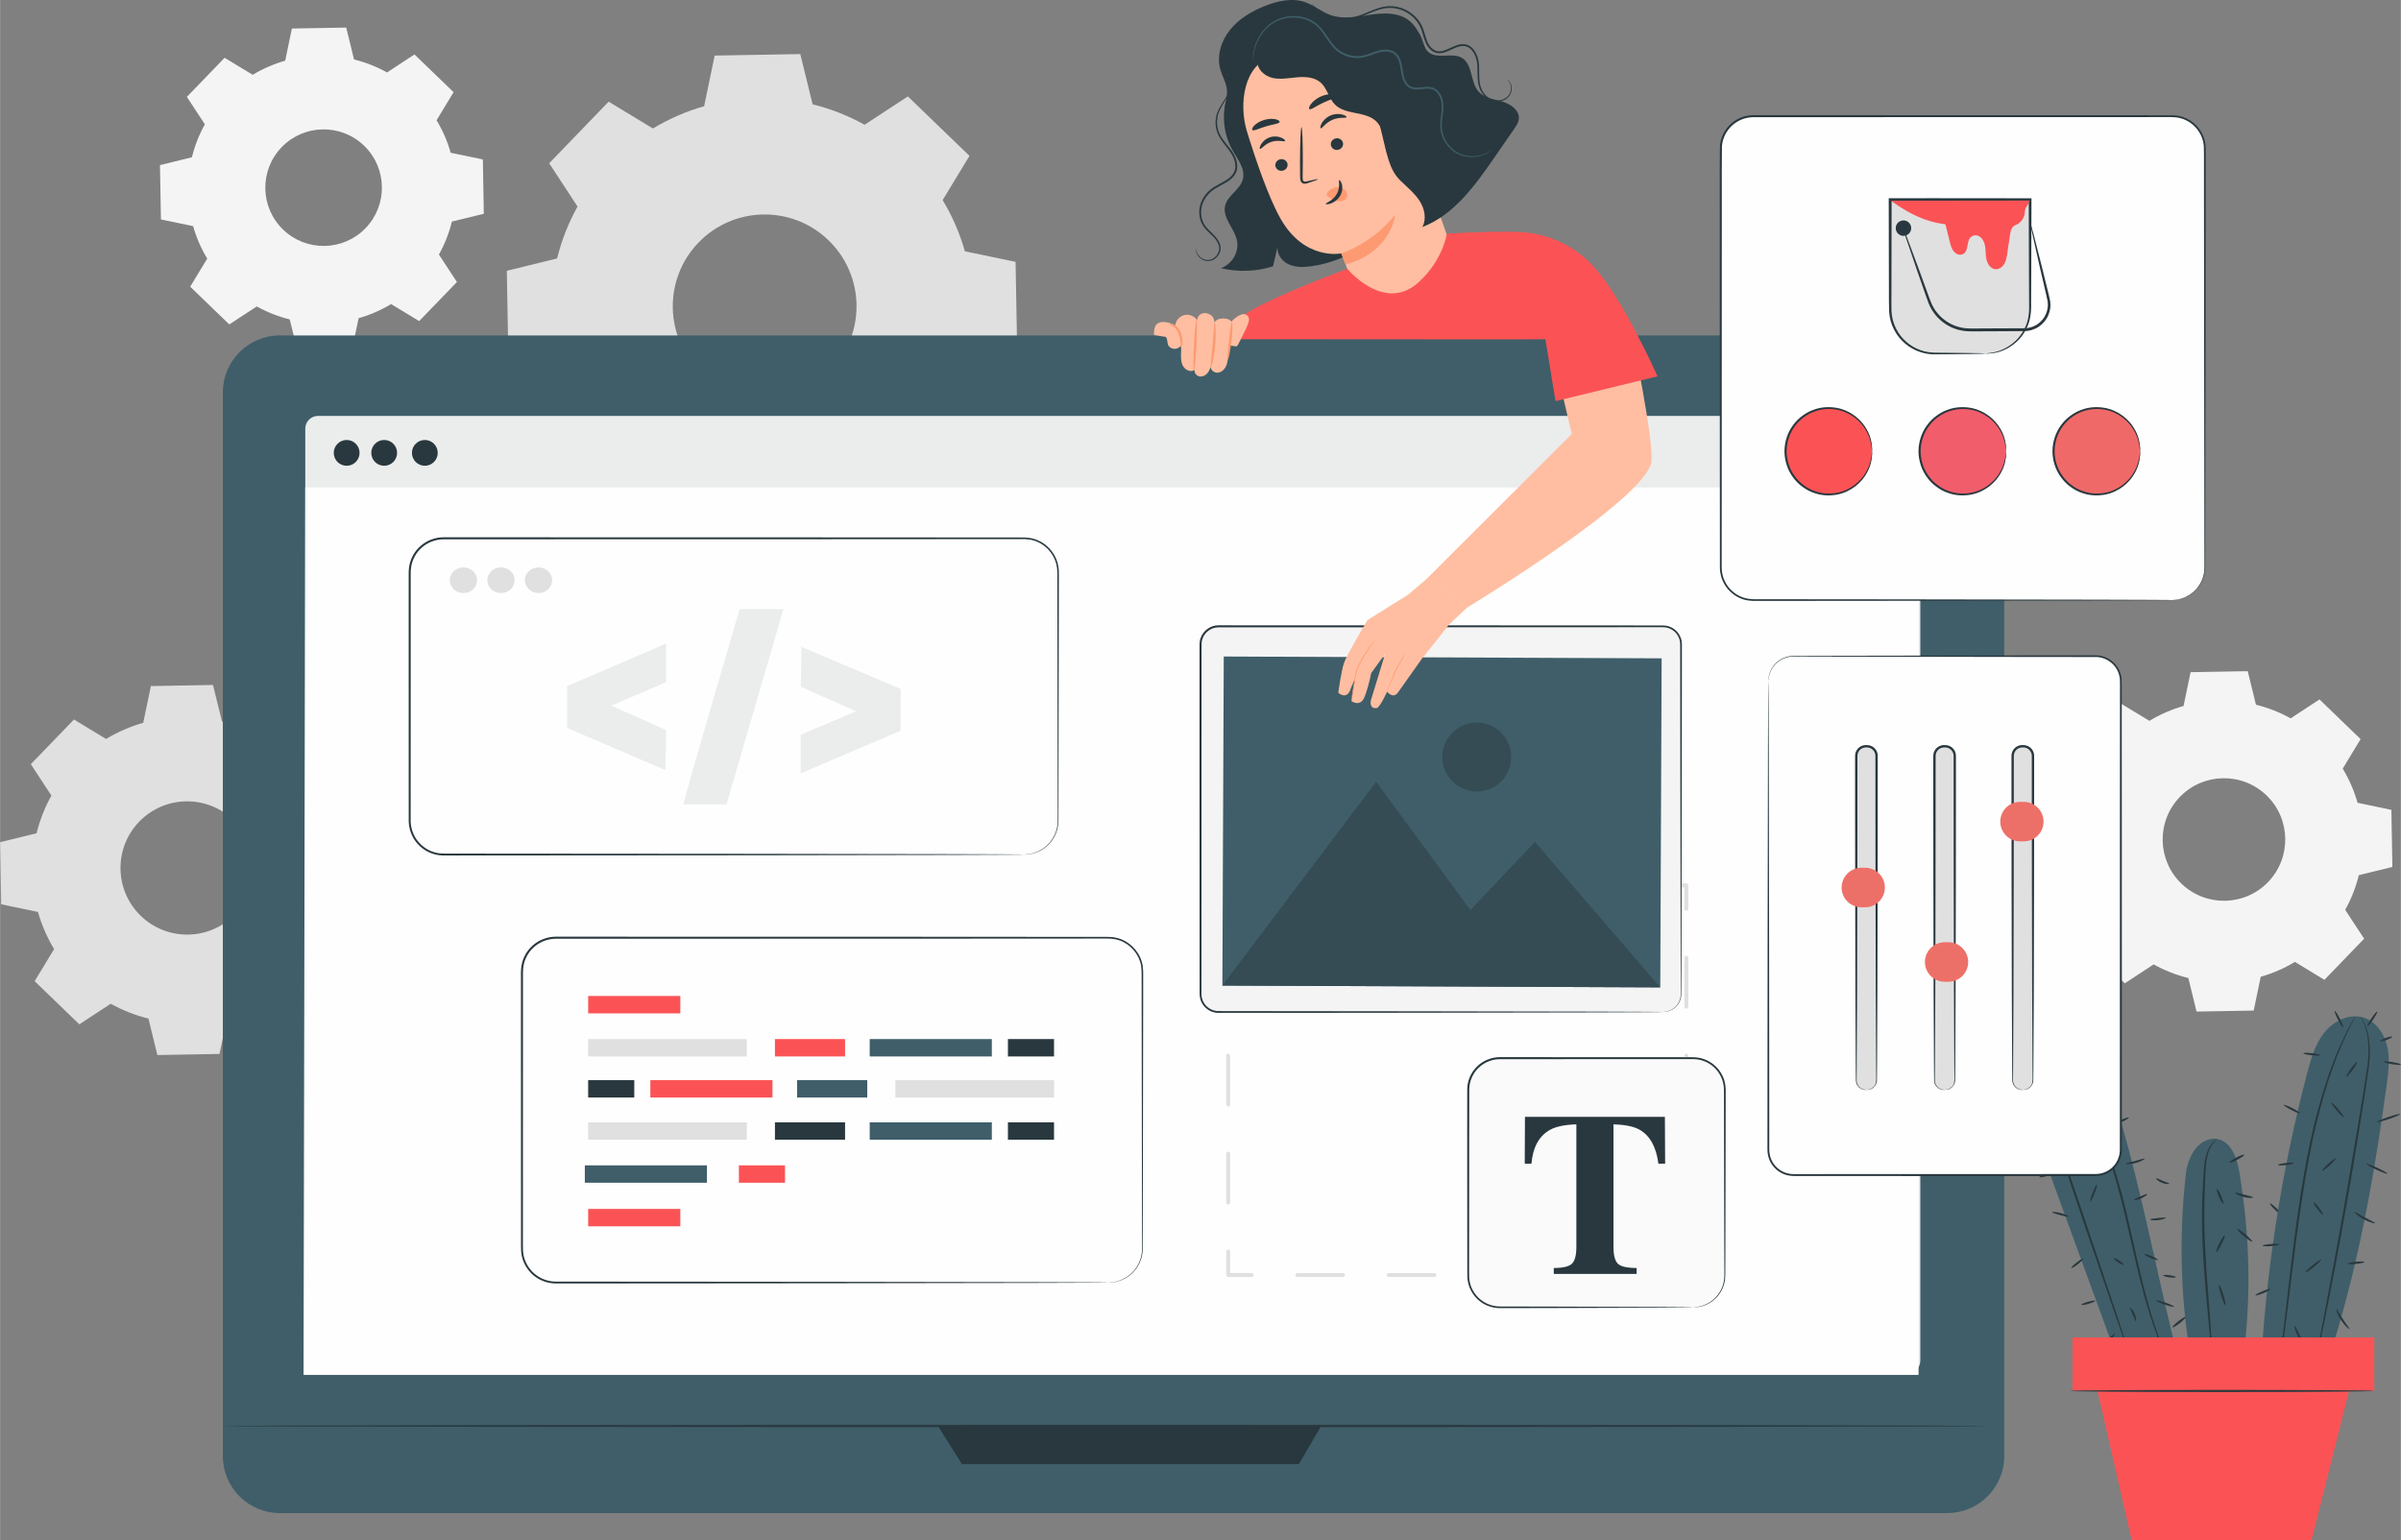 <?xml version="1.0" encoding="UTF-8"?> <!-- Creator: CorelDRAW --> <svg xmlns="http://www.w3.org/2000/svg" xmlns:xlink="http://www.w3.org/1999/xlink" xmlns:xodm="http://www.corel.com/coreldraw/odm/2003" xml:space="preserve" width="2517px" height="1615px" style="shape-rendering:geometricPrecision; text-rendering:geometricPrecision; image-rendering:optimizeQuality; fill-rule:evenodd; clip-rule:evenodd" viewBox="0 0 2693.63 1728.47"><rect x="0" y="0" width="2693.63" height="1728.47" fill="#808080" stroke="none"/> <defs> <style type="text/css"> <![CDATA[ .fil3 {fill:#29383E;fill-rule:nonzero} .fil9 {fill:#354C55;fill-rule:nonzero} .fil2 {fill:#3F5E69;fill-rule:nonzero} .fil0 {fill:#E0E0E0;fill-rule:nonzero} .fil5 {fill:#EBECEC;fill-rule:nonzero} .fil11 {fill:#ED7068;fill-rule:nonzero} .fil13 {fill:#F06969;fill-rule:nonzero} .fil12 {fill:#F25D6C;fill-rule:nonzero} .fil1 {fill:#F4F4F4;fill-rule:nonzero} .fil10 {fill:#FAFAFA;fill-rule:nonzero} .fil4 {fill:#FB5355;fill-rule:nonzero} .fil8 {fill:#FE9A72;fill-rule:nonzero} .fil6 {fill:#FEFEFE;fill-rule:nonzero} .fil7 {fill:#FFBEA1;fill-rule:nonzero} ]]> </style> </defs> <g id="Слой_x0020_1">  <g id="_2399721014496"> <path class="fil0" d="M783.65 272.19c-39.54,40.96 -38.39,106.22 2.57,145.76 40.95,39.54 106.21,38.39 145.75,-2.57 39.54,-40.95 38.4,-106.21 -2.56,-145.75 -40.96,-39.54 -106.21,-38.39 -145.76,2.56zm-51.21 -127.99c18.17,-10.98 37.5,-19.3 57.45,-24.97l11.83 -56.86 96.08 -1.69 13.83 56.41c20.13,4.96 39.75,12.6 58.29,22.94l48.56 -31.83 69.13 66.74 -30.1 49.64c10.98,18.17 19.31,37.52 24.97,57.46l56.86 11.84 1.69 96.07 -56.41 13.83c-4.96,20.13 -12.6,39.75 -22.94,58.29l31.83 48.56 -66.74 69.14 -49.65 -30.1c-18.16,10.97 -37.5,19.3 -57.45,24.96l-11.84 56.86 -96.07 1.69 -13.83 -56.41c-20.13,-4.97 -39.75,-12.6 -58.29,-22.93l-48.56 31.82 -69.13 -66.74 30.1 -49.64c-10.98,-18.17 -19.31,-37.51 -24.97,-57.46l-56.86 -11.83 -1.69 -96.08 56.41 -13.83c4.96,-20.13 12.61,-39.75 22.93,-58.29l-31.82 -48.56 66.74 -69.13 49.65 30.1z"></path> <path class="fil1" d="M315.91 165.18c-25.09,25.99 -24.37,67.41 1.63,92.5 25.99,25.09 67.4,24.36 92.5,-1.63 25.09,-25.99 24.36,-67.41 -1.63,-92.5 -25.99,-25.09 -67.4,-24.36 -92.5,1.63zm-32.5 -81.22c11.53,-6.97 23.8,-12.25 36.46,-15.85l7.51 -36.09 60.97 -1.07 8.77 35.8c12.78,3.15 25.23,8 37,14.56l30.81 -20.2 43.87 42.36 -19.1 31.5c6.97,11.53 12.25,23.8 15.85,36.46l36.08 7.51 1.07 60.97 -35.79 8.78c-3.16,12.77 -8,25.22 -14.56,36.99l20.2 30.82 -42.36 43.87 -31.5 -19.1c-11.53,6.96 -23.8,12.24 -36.46,15.84l-7.52 36.09 -60.97 1.07 -8.77 -35.8c-12.78,-3.15 -25.22,-8.01 -36.99,-14.56l-30.82 20.2 -43.87 -42.36 19.1 -31.5c-6.96,-11.53 -12.25,-23.8 -15.84,-36.46l-36.09 -7.51 -1.07 -60.97 35.8 -8.78c3.15,-12.77 8,-25.22 14.55,-36.99l-20.19 -30.82 42.35 -43.87 31.51 19.11z"></path> <path class="fil1" d="M2445.61 894.41c-26.38,27.33 -25.62,70.87 1.71,97.26 27.33,26.38 70.88,25.62 97.26,-1.71 26.38,-27.33 25.63,-70.88 -1.71,-97.26 -27.33,-26.38 -70.87,-25.62 -97.26,1.71zm-34.17 -85.4c12.12,-7.32 25.02,-12.88 38.33,-16.66l7.9 -37.95 64.11 -1.12 9.22 37.64c13.44,3.31 26.53,8.41 38.91,15.3l32.39 -21.24 46.13 44.54 -20.08 33.12c7.33,12.13 12.88,25.03 16.66,38.34l37.94 7.9 1.12 64.11 -37.64 9.23c-3.3,13.43 -8.4,26.52 -15.3,38.89l21.24 32.41 -44.53 46.13 -33.13 -20.09c-12.13,7.33 -25.03,12.88 -38.34,16.66l-7.9 37.94 -64.11 1.13 -9.22 -37.64c-13.43,-3.32 -26.53,-8.41 -38.9,-15.31l-32.4 21.24 -46.13 -44.54 20.08 -33.12c-7.32,-12.12 -12.88,-25.02 -16.65,-38.34l-37.95 -7.9 -1.12 -64.1 37.64 -9.23c3.31,-13.43 8.41,-26.53 15.3,-38.9l-21.23 -32.4 44.53 -46.13 33.13 20.09z"></path> <path class="fil0" d="M156.07 922.19c-28.69,29.72 -27.86,77.06 1.86,105.75 29.71,28.68 77.06,27.85 105.74,-1.86 28.69,-29.72 27.86,-77.06 -1.86,-105.75 -29.71,-28.68 -77.05,-27.85 -105.74,1.86zm-37.16 -92.85c13.18,-7.97 27.21,-14 41.68,-18.12l8.59 -41.25 69.7 -1.22 10.03 40.92c14.61,3.6 28.84,9.14 42.29,16.64l35.23 -23.09 50.15 48.42 -21.83 36.01c7.97,13.18 14,27.22 18.11,41.69l41.25 8.59 1.23 69.69 -40.93 10.04c-3.6,14.6 -9.14,28.84 -16.64,42.29l23.09 35.23 -48.42 50.15 -36.01 -21.84c-13.18,7.97 -27.22,14 -41.69,18.11l-8.58 41.26 -69.7 1.23 -10.04 -40.93c-14.6,-3.6 -28.83,-9.14 -42.29,-16.64l-35.22 23.09 -50.16 -48.42 21.84 -36.01c-7.97,-13.19 -14.01,-27.22 -18.11,-41.69l-41.26 -8.58 -1.22 -69.7 40.92 -10.04c3.61,-14.6 9.15,-28.84 16.64,-42.29l-23.09 -35.23 48.42 -50.15 36.02 21.84z"></path> <path class="fil2" d="M2377.62 1252.07c-8.44,-28.75 -30.74,-43.58 -55.97,-44.02 -22.81,4.96 -30.81,27.93 -32.6,51.21 -1.79,23.26 6.33,46.03 14.33,67.96 25.68,70.4 51.36,140.79 77.03,211.2 21.46,-3.23 42.92,-6.45 64.37,-9.67 -24.32,-94.73 -39.64,-182.83 -67.16,-276.68z"></path> <path class="fil3" d="M2322.51 1206.17c0.23,0.19 -3.31,3.42 -7.39,10.82 -4.07,7.31 -8.22,19.14 -8.47,34.22 -0.38,15.09 3.69,32.81 10.09,51.73 6.46,19.02 13.54,39.88 20.98,61.78 14.67,43.79 27.96,83.42 37.68,112.41 4.65,14.23 8.44,25.84 11.16,34.15 1.21,3.87 2.18,6.97 2.92,9.32 0.64,2.14 0.94,3.28 0.86,3.3 -0.08,0.03 -0.53,-1.06 -1.32,-3.14 -0.84,-2.32 -1.95,-5.37 -3.34,-9.19 -2.89,-8.25 -6.93,-19.77 -11.88,-33.9 -9.89,-28.93 -23.4,-68.48 -38.34,-112.19 -7.37,-21.93 -14.4,-42.82 -20.8,-61.86 -6.32,-19.03 -10.3,-37.07 -9.7,-52.45 0.47,-15.36 4.97,-27.35 9.36,-34.64 4.4,-7.37 8.19,-10.36 8.19,-10.36z"></path> <path class="fil3" d="M2430.41 1522.41c-0.08,0.03 -0.62,-1.02 -1.59,-3.04 -0.93,-2.04 -2.43,-5 -4.05,-8.95 -3.41,-7.82 -7.83,-19.36 -12.5,-33.88 -4.7,-14.52 -9.46,-32.06 -14.15,-51.65 -4.55,-19.65 -9.54,-41.2 -14.77,-63.83 -5.42,-22.58 -11.29,-43.91 -17.88,-62.89 -6.57,-18.99 -13.75,-35.64 -20.86,-49.06 -7.07,-13.44 -13.73,-23.8 -18.7,-30.7 -2.36,-3.54 -4.49,-6.07 -5.77,-7.91 -1.32,-1.81 -1.99,-2.79 -1.92,-2.84 0.06,-0.05 0.85,0.82 2.29,2.54 1.41,1.75 3.66,4.2 6.15,7.66 5.22,6.76 12.13,17.04 19.44,30.46 7.34,13.4 14.72,30.09 21.44,49.13 6.73,19.03 12.69,40.43 18.12,63.06 5.17,22.64 10.1,44.21 14.59,63.87 4.57,19.59 9.14,37.12 13.62,51.65 4.46,14.54 8.62,26.13 11.76,34.04 1.48,3.99 2.84,7.01 3.63,9.11 0.82,2.08 1.22,3.19 1.15,3.23z"></path> <path class="fil3" d="M2304.1 1316.49c0.18,0.63 -3.28,2.17 -7.73,3.45 -4.44,1.27 -8.2,1.79 -8.38,1.15 -0.18,-0.62 3.28,-2.17 7.73,-3.44 4.45,-1.27 8.2,-1.79 8.38,-1.16z"></path> <path class="fil3" d="M2295.47 1272.64c-0.01,0.67 -4.88,1.14 -10.86,1.62 -5.97,0.47 -10.86,0.78 -10.97,0.12 -0.11,-0.63 4.68,-2.01 10.78,-2.49 6.1,-0.49 11.06,0.11 11.05,0.75z"></path> <path class="fil3" d="M2301.13 1232.05c-0.4,0.51 -4.01,-1.62 -8.05,-4.78 -4.04,-3.16 -6.99,-6.13 -6.58,-6.65 0.4,-0.52 4.01,1.62 8.04,4.77 4.05,3.16 6.99,6.14 6.59,6.66z"></path> <path class="fil3" d="M2319.35 1193.95c0.66,0.12 0.6,3.27 0.66,7.07 0.03,3.81 0.16,6.96 -0.5,7.09 -0.63,0.15 -1.84,-2.99 -1.88,-7.06 -0.06,-4.07 1.09,-7.23 1.72,-7.1z"></path> <path class="fil3" d="M2360.36 1209.9c0.55,0.36 -0.9,3.6 -3.24,7.25 -2.34,3.66 -4.69,6.33 -5.25,5.97 -0.55,-0.35 0.9,-3.6 3.24,-7.25 2.35,-3.65 4.7,-6.33 5.25,-5.97z"></path> <path class="fil3" d="M2388.35 1254.28c0.27,0.6 -3,2.67 -7.31,4.63 -4.3,1.97 -8.01,3.07 -8.28,2.47 -0.28,-0.6 2.99,-2.67 7.29,-4.63 4.31,-1.96 8.02,-3.07 8.3,-2.47z"></path> <path class="fil3" d="M2406.1 1300.39c0.29,0.56 -4.04,3.27 -10.07,4.88 -6.02,1.64 -11.13,1.47 -11.16,0.84 -0.06,-0.68 4.77,-1.56 10.54,-3.13 5.78,-1.54 10.4,-3.21 10.69,-2.59z"></path> <path class="fil3" d="M2332.72 1290.05c-0.64,-0.17 -0.31,-3.42 0.72,-7.26 1.03,-3.83 2.38,-6.8 3.02,-6.63 0.63,0.17 0.31,3.42 -0.72,7.25 -1.04,3.84 -2.39,6.81 -3.02,6.64z"></path> <path class="fil3" d="M2345.24 1348.33c-0.61,-0.24 0.53,-4.65 2.54,-9.84 2.01,-5.19 4.13,-9.21 4.75,-8.97 0.61,0.23 -0.52,4.63 -2.53,9.83 -2.01,5.2 -4.14,9.21 -4.76,8.98z"></path> <path class="fil3" d="M2320.79 1365.41c-0.23,0.62 -4.37,-0.33 -9.4,-1.67 -5.01,-1.36 -9.07,-2.61 -8.96,-3.27 0.11,-0.64 4.45,-0.42 9.59,0.97 5.13,1.37 8.99,3.36 8.77,3.97z"></path> <path class="fil3" d="M2337.19 1412.68c0.4,0.52 -2.26,3.26 -5.95,6.12 -3.69,2.87 -7,4.76 -7.41,4.24 -0.4,-0.52 2.27,-3.26 5.95,-6.12 3.69,-2.86 7.01,-4.76 7.41,-4.24z"></path> <path class="fil3" d="M2350.72 1459.92c0.18,0.63 -3.19,2.15 -7.52,3.39 -4.34,1.25 -8,1.74 -8.19,1.11 -0.17,-0.63 3.19,-2.15 7.53,-3.4 4.34,-1.24 8,-1.73 8.18,-1.1z"></path> <path class="fil3" d="M2408.99 1340.19c0.35,0.54 -2.49,2.99 -6.69,4.77 -4.2,1.78 -7.93,2.11 -8.07,1.49 -0.16,-0.66 3.16,-1.98 7.14,-3.68 4,-1.69 7.26,-3.14 7.62,-2.58z"></path> <path class="fil3" d="M2420.98 1414.05c-0.26,0.61 -3.79,-0.3 -7.89,-2.04 -4.1,-1.73 -7.22,-3.63 -6.96,-4.23 0.25,-0.6 3.78,0.31 7.88,2.04 4.11,1.73 7.22,3.63 6.97,4.23z"></path> <path class="fil3" d="M2439.01 1466.53c-0.22,0.62 -4.88,-0.43 -10.41,-2.34 -5.53,-1.92 -9.84,-3.98 -9.62,-4.59 0.21,-0.63 4.87,0.42 10.4,2.34 5.53,1.91 9.84,3.96 9.63,4.59z"></path> <path class="fil3" d="M2355.36 1511.58c-0.35,-0.59 3.77,-3.61 8.52,-7.67 4.76,-4.04 8.39,-7.64 8.91,-7.21 0.5,0.4 -2.43,4.82 -7.37,9.02 -4.92,4.22 -9.75,6.41 -10.06,5.86z"></path> <path class="fil3" d="M2396.27 1482.87c-0.68,0.11 -1.73,-3.42 -3.52,-7.5 -1.76,-4.1 -3.61,-7.29 -3.08,-7.7 0.49,-0.41 3.36,2.33 5.26,6.76 1.92,4.4 1.96,8.37 1.34,8.44z"></path> <path class="fil3" d="M2382.55 1419.45c-0.36,0.54 -3.12,-0.64 -6.17,-2.65 -3.05,-2 -5.23,-4.07 -4.87,-4.62 0.37,-0.55 3.13,0.63 6.18,2.64 3.05,2.01 5.23,4.08 4.86,4.63z"></path> <path class="fil3" d="M2429.74 1366.73c0.17,0.63 -3.61,2.15 -8.55,2.68 -4.93,0.53 -8.94,-0.16 -8.91,-0.8 0.02,-0.67 3.92,-1.05 8.66,-1.57 4.74,-0.5 8.63,-0.96 8.8,-0.31z"></path> <path class="fil3" d="M2433.65 1328.38c-0.02,0.63 -3.89,0.89 -8.2,-0.9 -4.33,-1.76 -6.9,-4.67 -6.47,-5.13 0.44,-0.53 3.44,1.34 7.37,2.93 3.92,1.64 7.36,2.42 7.3,3.1z"></path> <path class="fil3" d="M2441.09 1433.36c-0.08,0.65 -3.34,0.75 -7.27,0.22 -3.93,-0.54 -7.04,-1.49 -6.95,-2.15 0.08,-0.65 3.34,-0.74 7.27,-0.21 3.93,0.53 7.04,1.49 6.95,2.14z"></path> <path class="fil3" d="M2559.36 1362.88c-0.45,0.47 -3.67,-1.9 -7.19,-5.3 -3.52,-3.41 -6,-6.55 -5.54,-7.02 0.46,-0.48 3.68,1.9 7.19,5.3 3.52,3.41 6,6.55 5.54,7.02z"></path> <path class="fil2" d="M2677.71 1217.58c1.99,-14.43 3.8,-29.25 0.52,-43.44 -3.28,-14.2 -12.7,-27.85 -26.62,-32.13 -15.89,-4.88 -33.46,3.79 -43.84,16.77 -10.39,12.98 -15.09,29.49 -19.32,45.57 -29.08,110.8 -46.68,224.61 -52.43,339.01l65.45 15.55c40.33,-116.27 59.42,-219.42 76.24,-341.33z"></path> <path class="fil3" d="M2642.45 1140.63c0.03,0.02 -0.1,0.37 -0.4,1.03 -0.37,0.78 -0.82,1.74 -1.38,2.91 -1.34,2.7 -3.18,6.38 -5.49,11.04 -1.16,2.41 -2.65,4.99 -3.93,7.99 -1.28,3 -2.67,6.26 -4.16,9.74 -1.51,3.5 -3.11,7.23 -4.81,11.18 -1.47,4.06 -3.03,8.34 -4.66,12.83 -6.73,17.91 -12.99,39.86 -18.99,64.43 -5.94,24.6 -10.89,52.01 -15.48,80.86 -8.85,57.79 -14.35,110.48 -19.44,148.48 -2.5,19.01 -4.61,34.38 -6.34,44.96 -0.84,5.14 -1.51,9.21 -1.99,12.19 -0.23,1.27 -0.42,2.3 -0.57,3.15 -0.15,0.72 -0.24,1.08 -0.28,1.07 -0.04,-0.01 -0.03,-0.38 0.03,-1.1 0.1,-0.86 0.21,-1.91 0.35,-3.2 0.38,-2.99 0.89,-7.08 1.54,-12.24 1.45,-10.61 3.3,-26.01 5.59,-45.04 4.66,-38.03 9.89,-90.76 18.76,-148.64 4.59,-28.9 9.63,-56.35 15.7,-81 6.14,-24.62 12.58,-46.6 19.54,-64.5 1.7,-4.48 3.31,-8.76 4.84,-12.81 1.76,-3.94 3.43,-7.66 4.99,-11.16 1.56,-3.46 3.01,-6.69 4.35,-9.68 1.35,-2.98 2.9,-5.55 4.13,-7.93 2.49,-4.58 4.46,-8.2 5.9,-10.86 0.64,-1.12 1.16,-2.03 1.59,-2.79 0.37,-0.62 0.57,-0.93 0.61,-0.91z"></path> <path class="fil3" d="M2648.59 1141.25c0,0 3.68,4.56 6.81,14.48 3.29,9.86 4.49,25.17 2.01,43.47 -5.21,36.49 -13.25,86.67 -22.86,142.02 -9.64,55.35 -19.24,105.3 -26.59,141.36 -3.67,18.04 -6.75,32.61 -8.96,42.67 -1.09,4.86 -1.96,8.72 -2.6,11.56 -0.3,1.2 -0.54,2.18 -0.74,3 -0.18,0.67 -0.29,1.01 -0.33,1 -0.04,-0.01 -0.01,-0.37 0.09,-1.06 0.14,-0.82 0.31,-1.82 0.51,-3.04 0.53,-2.86 1.25,-6.75 2.16,-11.65 1.99,-10.32 4.78,-24.89 8.22,-42.8 6.92,-36.14 16.26,-86.12 25.9,-141.45 9.6,-55.31 17.91,-105.49 23.53,-141.82 2.66,-18.16 1.73,-33.19 -1.22,-42.99 -2.82,-9.87 -6.23,-14.61 -5.93,-14.75z"></path> <path class="fil3" d="M2678.41 1317.22c-0.28,0.6 -5.77,-1.39 -12.26,-4.43 -6.5,-3.05 -11.53,-5.99 -11.26,-6.59 0.28,-0.59 5.77,1.39 12.27,4.44 6.49,3.04 11.53,5.99 11.25,6.58z"></path> <path class="fil3" d="M2692.76 1250.39c0.21,0.62 -5.42,3.09 -12.58,5.52 -7.16,2.43 -13.14,3.89 -13.35,3.27 -0.21,-0.62 5.43,-3.1 12.59,-5.52 7.16,-2.43 13.13,-3.9 13.34,-3.27z"></path> <path class="fil3" d="M2693.63 1195.01c-0.9,0.42 -4.95,0.18 -9.75,-0.6 -5.38,-0.89 -9.65,-2.13 -9.55,-2.78 0.11,-0.65 4.55,-0.46 9.94,0.42 4.66,0.77 8.49,1.81 9.36,2.49l0 0.47z"></path> <path class="fil3" d="M2628.7 1153.04c-0.58,0.3 -3.15,-3.6 -5.72,-8.69 -2.58,-5.1 -4.18,-9.47 -3.6,-9.77 0.59,-0.29 3.15,3.6 5.73,8.7 2.57,5.09 4.18,9.46 3.59,9.76z"></path> <path class="fil3" d="M2602.95 1184.26c-0.08,0.66 -4.33,0.7 -9.51,0.1 -5.18,-0.6 -9.31,-1.61 -9.24,-2.26 0.07,-0.66 4.33,-0.7 9.51,-0.1 5.18,0.59 9.32,1.61 9.24,2.26z"></path> <path class="fil3" d="M2580.43 1249.48c-0.3,0.59 -4.63,-1.05 -9.66,-3.65 -5.03,-2.61 -8.86,-5.18 -8.56,-5.77 0.3,-0.58 4.62,1.05 9.66,3.65 5.03,2.6 8.86,5.19 8.56,5.77z"></path> <path class="fil3" d="M2573.41 1305.45c0.07,0.65 -3.83,1.63 -8.72,2.19 -4.89,0.55 -8.91,0.47 -8.99,-0.19 -0.07,-0.64 3.83,-1.63 8.72,-2.18 4.89,-0.55 8.91,-0.47 8.99,0.18z"></path> <path class="fil3" d="M2557.12 1396.54c0.06,0.66 -4.07,1.54 -9.22,1.97 -5.15,0.43 -9.36,0.25 -9.42,-0.41 -0.05,-0.65 4.07,-1.53 9.22,-1.96 5.15,-0.43 9.37,-0.25 9.42,0.4z"></path> <path class="fil3" d="M2547.28 1446.75c0.25,0.61 -3.32,2.66 -7.97,4.59 -4.66,1.92 -8.63,2.99 -8.88,2.38 -0.25,-0.6 3.32,-2.65 7.97,-4.58 4.65,-1.93 8.63,-3 8.88,-2.39z"></path> <path class="fil3" d="M2583.25 1508.17c-0.6,0.28 -3.14,-4.03 -5.67,-9.6 -2.53,-5.57 -4.09,-10.31 -3.5,-10.58 0.6,-0.27 3.14,4.02 5.67,9.6 2.53,5.57 4.09,10.31 3.5,10.58z"></path> <path class="fil3" d="M2604.19 1413.7c0.41,0.51 -3.2,4.13 -8.08,8.08 -4.88,3.96 -9.16,6.75 -9.57,6.24 -0.42,-0.51 3.2,-4.13 8.07,-8.08 4.88,-3.96 9.17,-6.75 9.58,-6.24z"></path> <path class="fil3" d="M2606.27 1363.29c-0.52,0.4 -3.3,-2.35 -6.21,-6.15 -2.91,-3.8 -4.84,-7.2 -4.32,-7.6 0.53,-0.4 3.3,2.36 6.21,6.15 2.91,3.8 4.84,7.2 4.32,7.6z"></path> <path class="fil3" d="M2620.51 1299.98c0.45,0.48 -2.62,4.04 -6.84,7.95 -4.23,3.91 -8.02,6.68 -8.47,6.2 -0.44,-0.48 2.62,-4.04 6.85,-7.95 4.23,-3.91 8.01,-6.69 8.46,-6.2z"></path> <path class="fil3" d="M2629.52 1253.9c-0.51,0.42 -4.01,-2.9 -7.82,-7.42 -3.81,-4.52 -6.49,-8.54 -5.99,-8.96 0.51,-0.42 4,2.9 7.81,7.42 3.82,4.53 6.5,8.53 6,8.96z"></path> <path class="fil3" d="M2644.51 1191.88c0.54,0.39 -1.76,4.42 -5.11,9.01 -3.37,4.59 -6.52,8 -7.05,7.61 -0.53,-0.39 1.76,-4.42 5.12,-9.01 3.36,-4.59 6.51,-8 7.04,-7.61z"></path> <path class="fil3" d="M2667.08 1135.22c0.55,0.37 -1.53,4.43 -4.63,9.07 -3.11,4.64 -6.07,8.11 -6.61,7.75 -0.55,-0.37 1.52,-4.43 4.63,-9.07 3.11,-4.65 6.06,-8.11 6.61,-7.75z"></path> <path class="fil3" d="M2683.97 1163.51c0.23,0.62 -2.6,2.22 -6.31,3.59 -3.72,1.37 -6.92,1.97 -7.15,1.36 -0.22,-0.62 2.61,-2.23 6.32,-3.59 3.72,-1.37 6.91,-1.97 7.14,-1.36z"></path> <path class="fil3" d="M2664.73 1372.8c-0.18,0.61 -6.12,-0.79 -12.68,-4.36 -6.57,-3.54 -10.97,-7.76 -10.56,-8.25 0.42,-0.53 5.34,2.73 11.7,6.16 6.34,3.46 11.76,5.81 11.54,6.45z"></path> <path class="fil3" d="M2652.64 1416.38c0.06,0.66 -4.06,1.59 -9.2,2.09 -5.14,0.5 -9.36,0.37 -9.43,-0.28 -0.06,-0.66 4.06,-1.59 9.2,-2.09 5.14,-0.5 9.36,-0.37 9.43,0.28z"></path> <path class="fil3" d="M2635.75 1491.46c-0.43,0.45 -5.17,-3.49 -9.27,-9.82 -4.12,-6.31 -5.8,-12.24 -5.21,-12.45 0.64,-0.25 3.24,5.08 7.21,11.15 3.93,6.09 7.76,10.64 7.27,11.12z"></path> <path class="fil3" d="M2525.87 1516.17c-0.38,-0.54 2.6,-3.28 6.65,-6.13 4.05,-2.86 7.64,-4.74 8.02,-4.19 0.38,0.53 -2.6,3.28 -6.65,6.13 -4.05,2.85 -7.64,4.73 -8.02,4.19z"></path> <path class="fil2" d="M2512.45 1315.87c-2.64,-15.95 -9.2,-35.05 -25.16,-37.63 -9.47,-1.52 -19,4.04 -24.69,11.76 -5.7,7.72 -9.01,17.16 -10.13,26.68 -7.36,62.95 -7.02,136.23 5.09,204.7l58.53 8.58c9.89,-72.64 8.34,-141.76 -3.64,-214.09z"></path> <path class="fil3" d="M2487.29 1278.24c0.22,0.24 -2.78,2.28 -6.17,7.56 -3.37,5.3 -5.92,14.19 -6.54,25.47 -0.49,11.29 -1.18,24.88 -1.47,39.83 -0.26,14.99 0.04,31.48 0.86,48.77 1.68,34.59 4.71,65.86 6.22,88.54 0.79,11.34 1.29,20.53 1.52,26.88 0.07,2.93 0.13,5.34 0.18,7.33 0,1.67 -0.04,2.56 -0.13,2.56 -0.09,0.01 -0.24,-0.87 -0.42,-2.53 -0.18,-1.98 -0.41,-4.38 -0.68,-7.29 -0.6,-6.74 -1.4,-15.8 -2.38,-26.79 -1.99,-22.63 -5.32,-53.87 -7.02,-88.57 -0.82,-17.35 -1.04,-33.9 -0.65,-48.95 0.15,-7.53 0.57,-14.67 0.94,-21.36 0.43,-6.63 0.61,-12.87 1.13,-18.57 0.86,-11.4 3.78,-20.59 7.55,-25.89 3.8,-5.29 7.06,-6.99 7.06,-6.99z"></path> <path class="fil3" d="M2517.78 1295.99c0.35,0.66 -3.06,3.16 -7.61,5.59 -4.56,2.43 -8.53,3.87 -8.88,3.2 -0.36,-0.65 3.05,-3.15 7.61,-5.59 4.55,-2.43 8.53,-3.86 8.88,-3.2z"></path> <path class="fil3" d="M2527.73 1343.85c-0.03,0.73 -4.84,1.03 -10.51,-0.45 -5.68,-1.46 -9.73,-4.05 -9.41,-4.7 0.32,-0.7 4.68,0.69 10.09,2.08 5.39,1.41 9.89,2.31 9.83,3.07z"></path> <path class="fil3" d="M2526.71 1393.51c-0.49,0.57 -4.64,-2.18 -9.28,-6.15 -4.64,-3.97 -8.01,-7.65 -7.53,-8.21 0.49,-0.57 4.64,2.18 9.29,6.15 4.64,3.97 8,7.65 7.52,8.21z"></path> <polygon class="fil4" points="2325.13,1561.02 2663.76,1561.02 2663.76,1501 2325.13,1501 "></polygon> <polygon class="fil4" points="2350.42,1549.11 2391.59,1728.47 2593.42,1728.47 2638.47,1549.11 "></polygon> <path class="fil3" d="M2663.57 1561.09c0,0.66 -76.38,1.19 -170.58,1.19 -94.24,0 -170.61,-0.53 -170.61,-1.19 0,-0.65 76.37,-1.19 170.61,-1.19 94.2,0 170.58,0.54 170.58,1.19z"></path> <path class="fil3" d="M2494.3 1350.86c-0.68,0.3 -2.84,-3.11 -4.82,-7.63 -1.98,-4.51 -3.03,-8.42 -2.34,-8.72 0.68,-0.3 2.84,3.12 4.82,7.63 1.97,4.51 3.02,8.42 2.34,8.72z"></path> <path class="fil3" d="M2486.47 1405.22c-0.67,-0.34 0.9,-4.8 3.5,-9.97 2.6,-5.16 5.25,-9.07 5.91,-8.74 0.67,0.34 -0.89,4.8 -3.49,9.96 -2.6,5.17 -5.25,9.09 -5.92,8.75z"></path> <path class="fil3" d="M2496.7 1464.99c-0.71,0.22 -2.89,-4.75 -4.86,-11.12 -1.97,-6.36 -2.99,-11.69 -2.28,-11.92 0.71,-0.22 2.89,4.76 4.86,11.12 1.97,6.36 3,11.7 2.28,11.92z"></path> <path class="fil3" d="M2437.39 1489.72c-0.46,-0.58 2.46,-3.67 6.53,-6.89 4.07,-3.21 7.74,-5.34 8.2,-4.75 0.47,0.58 -2.45,3.66 -6.52,6.88 -4.07,3.22 -7.74,5.35 -8.21,4.76z"></path> <path class="fil2" d="M2184.6 1698.18l-1870.68 0c-35.35,0 -64.01,-28.66 -64.01,-64.02l0 -1193.69c0,-35.36 28.66,-64.01 64.01,-64.01l1870.68 0c35.35,0 64.01,28.65 64.01,64.01l0 1193.69c0,35.36 -28.66,64.02 -64.01,64.02z"></path> <polygon class="fil3" points="1052.23,1600.42 1079.1,1643.16 1457.21,1643.16 1482.17,1600.42 "></polygon> <path class="fil5" d="M2140.02 1541.57l-1783.23 0c-7.95,0 -14.39,-6.44 -14.39,-14.38l0 -1046.05c0,-7.95 6.44,-14.38 14.39,-14.38l1783.23 0c7.95,0 14.39,6.43 14.39,14.37l0 1046.06c0,7.94 -6.44,14.38 -14.39,14.38z"></path> <polygon class="fil6" points="2152.47,1543.14 340.46,1543.14 342.4,547.08 2152.47,547.08 "></polygon> <path class="fil3" d="M491.01 508.26c0,8 -6.48,14.47 -14.47,14.47 -7.99,0 -14.47,-6.47 -14.47,-14.47 0,-7.99 6.48,-14.47 14.47,-14.47 7.99,0 14.47,6.48 14.47,14.47z"></path> <path class="fil3" d="M403.31 508.26c0,8 -6.48,14.47 -14.47,14.47 -8,0 -14.48,-6.47 -14.48,-14.47 0,-7.99 6.48,-14.47 14.48,-14.47 7.99,0 14.47,6.48 14.47,14.47z"></path> <path class="fil3" d="M445.41 508.26c0,8 -6.48,14.47 -14.47,14.47 -8,0 -14.48,-6.47 -14.48,-14.47 0,-7.99 6.48,-14.47 14.48,-14.47 7.99,0 14.47,6.48 14.47,14.47z"></path> <path class="fil3" d="M2231.43 1600.42c0,0.72 -443.61,1.3 -990.71,1.3 -547.29,0 -990.81,-0.58 -990.81,-1.3 0,-0.71 443.52,-1.29 990.81,-1.29 547.1,0 990.71,0.58 990.71,1.29z"></path> <path class="fil0" d="M1891.93 1433.17l-26.36 0c-1.22,0 -2.2,-0.99 -2.2,-2.2 0,-1.22 0.98,-2.19 2.2,-2.19l24.16 0 0 -24.17c0,-1.22 0.99,-2.2 2.2,-2.2 1.22,0 2.2,0.98 2.2,2.2l0 26.36c0,1.21 -0.98,2.2 -2.2,2.2z"></path> <path class="fil0" d="M1506.76 1433.17l-51.26 0c-1.22,0 -2.2,-0.99 -2.2,-2.2 0,-1.22 0.98,-2.19 2.2,-2.19l51.26 0c1.21,0 2.2,0.97 2.2,2.19 0,1.21 -0.99,2.2 -2.2,2.2zm102.52 0l-51.26 0c-1.21,0 -2.2,-0.99 -2.2,-2.2 0,-1.22 0.99,-2.19 2.2,-2.19l51.26 0c1.21,0 2.19,0.97 2.19,2.19 0,1.21 -0.98,2.2 -2.19,2.2zm102.51 0l-51.25 0c-1.22,0 -2.2,-0.99 -2.2,-2.2 0,-1.22 0.98,-2.19 2.2,-2.19l51.25 0c1.22,0 2.2,0.97 2.2,2.19 0,1.21 -0.98,2.2 -2.2,2.2zm102.52 0l-51.26 0c-1.21,0 -2.2,-0.99 -2.2,-2.2 0,-1.22 0.99,-2.19 2.2,-2.19l51.26 0c1.21,0 2.2,0.97 2.2,2.19 0,1.21 -0.99,2.2 -2.2,2.2z"></path> <path class="fil0" d="M1404.25 1433.17l-26.37 0c-1.21,0 -2.19,-0.99 -2.19,-2.2l0 -26.36c0,-1.22 0.98,-2.2 2.19,-2.2 1.22,0 2.2,0.98 2.2,2.2l0 24.17 24.17 0c1.21,0 2.2,0.97 2.2,2.19 0,1.21 -0.99,2.2 -2.2,2.2z"></path> <path class="fil0" d="M1377.88 1132.05c-1.21,0 -2.19,-0.98 -2.19,-2.19l0 -54.96c0,-1.21 0.98,-2.2 2.19,-2.2 1.22,0 2.2,0.99 2.2,2.2l0 54.96c0,1.21 -0.98,2.19 -2.2,2.19zm0 109.9c-1.21,0 -2.19,-0.98 -2.19,-2.2l0 -54.94c0,-1.22 0.98,-2.2 2.19,-2.2 1.22,0 2.2,0.98 2.2,2.2l0 54.94c0,1.22 -0.98,2.2 -2.2,2.2zm0 109.9c-1.21,0 -2.19,-0.98 -2.19,-2.19l0 -54.95c0,-1.22 0.98,-2.2 2.19,-2.2 1.22,0 2.2,0.98 2.2,2.2l0 54.95c0,1.21 -0.98,2.19 -2.2,2.19z"></path> <path class="fil0" d="M1377.88 1022.15c-1.21,0 -2.19,-0.98 -2.19,-2.2l0 -26.36c0,-1.22 0.98,-2.2 2.19,-2.2l26.37 0c1.21,0 2.2,0.98 2.2,2.2 0,1.21 -0.99,2.19 -2.2,2.19l-24.17 0 0 24.17c0,1.22 -0.98,2.2 -2.2,2.2z"></path> <path class="fil0" d="M1506.77 995.78l-51.26 0c-1.22,0 -2.2,-0.98 -2.2,-2.19 0,-1.22 0.98,-2.2 2.2,-2.2l51.26 0c1.21,0 2.19,0.98 2.19,2.2 0,1.21 -0.98,2.19 -2.19,2.19zm102.51 0l-51.26 0c-1.21,0 -2.19,-0.98 -2.19,-2.19 0,-1.22 0.98,-2.2 2.19,-2.2l51.26 0c1.21,0 2.2,0.98 2.2,2.2 0,1.21 -0.99,2.19 -2.2,2.19zm102.52 0l-51.26 0c-1.21,0 -2.2,-0.98 -2.2,-2.19 0,-1.22 0.99,-2.2 2.2,-2.2l51.26 0c1.21,0 2.19,0.98 2.19,2.2 0,1.21 -0.98,2.19 -2.19,2.19zm102.51 0l-51.26 0c-1.21,0 -2.19,-0.98 -2.19,-2.19 0,-1.22 0.98,-2.2 2.19,-2.2l51.26 0c1.22,0 2.2,0.98 2.2,2.2 0,1.21 -0.98,2.19 -2.2,2.19z"></path> <path class="fil0" d="M1891.93 1022.15c-1.21,0 -2.2,-0.98 -2.2,-2.2l0 -24.17 -24.16 0c-1.22,0 -2.2,-0.98 -2.2,-2.19 0,-1.22 0.98,-2.2 2.2,-2.2l26.36 0c1.22,0 2.2,0.98 2.2,2.2l0 26.36c0,1.22 -0.98,2.2 -2.2,2.2z"></path> <path class="fil0" d="M1891.93 1132.05c-1.21,0 -2.2,-0.98 -2.2,-2.2l0 -54.95c0,-1.21 0.99,-2.2 2.2,-2.2 1.22,0 2.2,0.99 2.2,2.2l0 54.95c0,1.22 -0.98,2.2 -2.2,2.2zm0 109.9c-1.21,0 -2.2,-0.98 -2.2,-2.2l0 -54.94c0,-1.22 0.99,-2.2 2.2,-2.2 1.22,0 2.2,0.98 2.2,2.2l0 54.94c0,1.22 -0.98,2.2 -2.2,2.2zm0 109.9c-1.21,0 -2.2,-0.98 -2.2,-2.19l0 -54.96c0,-1.21 0.99,-2.19 2.2,-2.19 1.22,0 2.2,0.98 2.2,2.19l0 54.96c0,1.21 -0.98,2.19 -2.2,2.19z"></path> <path class="fil3" d="M1381.03 97.51c-11.16,22.15 -10.5,49.72 1.69,71.12 5.93,10.4 14.73,21.3 11.52,32.89 -3.17,11.47 -17.04,17.75 -19.81,29.33 -3.25,13.62 10.29,25.2 13.25,38.84 2.78,12.81 -5.5,27.13 -18.05,31.23 19.18,4.68 39.71,3.95 58.6,-2.08 1.82,-7.94 3.64,-15.88 5.46,-23.81 -2.31,8.52 3.62,17.56 11.55,21.4 7.93,3.84 17.25,3.57 26.02,2.36 41.91,-5.79 80.57,-32.33 101,-69.34l-191.23 -131.94z"></path> <path class="fil3" d="M1630.55 96.08c-6.62,-6.98 -14.81,-12.5 -20.65,-20.14 -12.55,-16.44 -13.26,-41.29 -29.96,-53.53 -11.89,-8.71 -28.17,-8.03 -42.85,-5.88 -14.67,2.16 -30.01,5.35 -43.98,0.53 -10.25,-3.53 -18.68,-11.08 -28.91,-14.64 -14.58,-5.08 -30.86,-1.44 -45.27,4.34 -14.8,5.93 -29.03,14.33 -39.01,26.76 -9.97,12.41 -15.15,29.32 -10.82,44.53 2.12,7.41 6.36,14.22 7.29,21.88 1.03,8.42 -2.07,16.82 -2.43,25.31 -0.74,17.93 12.44,35.37 29.93,39.57l158.31 79.81c24.41,-2.05 70.26,-35.23 79.14,-58.02 8.88,-22.78 5.94,-72.87 -10.79,-90.52z"></path> <path class="fil7" d="M1398.93 147.5c-9.45,-30.66 -3.39,-75.03 27.84,-83.39l102.73 -12.41c9.49,-2.54 19.29,2.56 22.56,11.74l78.06 219.57c0.16,-0.02 2.7,3.01 6.21,-0.64 0.92,-0.95 2.5,-0.18 2.28,1.11 -3.44,20.4 0.59,68 -60.95,72.05 -13.74,0.9 -40.75,1.99 -48.42,-10.79l-14.59 -35.01c-7.09,-18.05 -9.91,-25.48 -9.85,-25.31 0,0 -40.93,8.41 -67.83,-38.41 -13.37,-23.29 -27.54,-64.45 -38.04,-98.51z"></path> <path class="fil3" d="M1431.09 187.3c1.16,3.42 5.04,5.25 8.66,4.07 3.62,-1.17 5.62,-4.88 4.46,-8.31 -1.16,-3.42 -5.04,-5.25 -8.66,-4.08 -3.62,1.17 -5.62,4.9 -4.46,8.32z"></path> <path class="fil3" d="M1493.35 163.84c1.16,3.43 5.04,5.25 8.66,4.08 3.61,-1.17 5.62,-4.89 4.45,-8.32 -1.16,-3.42 -5.03,-5.24 -8.65,-4.07 -3.63,1.17 -5.63,4.89 -4.46,8.31z"></path> <path class="fil3" d="M1413.54 167.11c1.21,0.82 5.29,-5.55 13.03,-7.94 7.69,-2.51 14.71,0.35 15.23,-1.01 0.27,-0.62 -1.21,-2.3 -4.29,-3.62 -3.03,-1.32 -7.77,-2.06 -12.58,-0.53 -4.81,1.52 -8.26,4.85 -9.98,7.68 -1.76,2.85 -1.99,5.07 -1.41,5.42z"></path> <path class="fil3" d="M1481.71 144.03c1.34,0.64 5.11,-6.16 13.06,-9.52 7.89,-3.47 15.53,-1.6 15.97,-3 0.22,-0.64 -1.47,-2.1 -4.83,-2.99 -3.32,-0.9 -8.37,-0.99 -13.31,1.14 -4.94,2.13 -8.29,5.85 -9.86,8.86 -1.61,3.03 -1.67,5.24 -1.03,5.51z"></path> <path class="fil3" d="M1478.69 201.12c-0.11,-0.41 -4.7,0.5 -12.02,2.29 -1.84,0.5 -3.65,0.79 -4.4,-0.29 -0.91,-1.11 -0.88,-3.29 -0.8,-5.66 0.05,-4.9 0.11,-10.02 0.16,-15.4 0.05,-21.84 -0.63,-39.53 -1.51,-39.52 -0.89,0.01 -1.64,17.73 -1.69,39.58 0.03,5.37 0.06,10.49 0.09,15.39 0.09,2.25 -0.21,4.96 1.7,7.25 0.97,1.13 2.63,1.59 3.89,1.45 1.26,-0.09 2.26,-0.45 3.16,-0.73 7.17,-2.32 11.55,-3.96 11.42,-4.36z"></path> <path class="fil8" d="M1504.8 284.42c0,0 34.63,-10.79 60.54,-43.61 0,0 -3.64,41.49 -55.71,56.1l-4.83 -12.49z"></path> <path class="fil8" d="M1488.88 216.77c2.16,-3.86 6.52,-6.44 11.18,-6.61 3.23,-0.12 6.66,0.94 8.95,3.23 2.3,2.3 3.21,5.9 1.79,8.62 -1.59,3.06 -5.64,4.3 -9.29,3.82 -3.63,-0.48 -6.97,-2.33 -10.15,-4.2 -0.88,-0.52 -1.78,-1.06 -2.4,-1.85 -0.61,-0.8 -0.87,-1.92 -0.36,-2.72l0.28 -0.29z"></path> <path class="fil3" d="M1502.47 202.13c-1.15,0.37 1.67,7.85 -2.77,15.63 -4.41,7.78 -12.76,10.01 -12.42,11.08 0.07,0.51 2.34,0.77 5.76,-0.44 3.37,-1.16 7.82,-4.07 10.53,-8.83 2.7,-4.76 2.74,-9.75 1.84,-12.91 -0.9,-3.23 -2.44,-4.76 -2.94,-4.53z"></path> <path class="fil3" d="M1468.89 122.41c1.67,1.33 7.48,-3.37 15.45,-7.05 7.89,-3.84 15.19,-5.37 15.24,-7.51 -0.01,-1 -2.04,-1.97 -5.47,-2.13 -3.4,-0.17 -8.19,0.61 -12.94,2.86 -4.76,2.26 -8.4,5.47 -10.44,8.23 -2.05,2.77 -2.6,4.95 -1.84,5.6z"></path> <path class="fil3" d="M1405.17 146.03c2.02,1.19 7.79,-2.17 15.25,-4.26 7.39,-2.3 14.1,-2.64 15.11,-4.73 0.41,-0.99 -1.01,-2.34 -4.19,-3.13 -3.13,-0.78 -8.02,-0.8 -13.13,0.71 -5.1,1.52 -9.16,4.18 -11.32,6.54 -2.2,2.37 -2.63,4.27 -1.72,4.87z"></path> <path class="fil3" d="M1552.39 49.33c-7.69,-4.72 -17.4,-4.43 -26.45,-3.73 -39.05,2.98 -77.77,10.61 -115.08,22.68 -1.01,9.23 7.63,17.06 16.69,19.14 9.06,2.09 18.52,0.13 27.8,-0.68 9.29,-0.81 19.53,-0.12 26.42,6.06 7.33,6.58 8.98,17.69 15.97,24.63 12.02,11.94 34.49,6.99 46.44,18.99 9.04,9.08 8.13,23.73 11.94,35.97 4.31,13.86 15.64,25.32 29.49,29.82 10.93,3.55 23.17,2.65 33.69,-2.08 -17.06,-42.5 -34.12,-85.01 -51.18,-127.51 -3.55,-8.85 -7.58,-18.29 -15.73,-23.29z"></path> <path class="fil3" d="M1685.58 114.07c-9.34,-2.73 -19.98,-3.89 -26.54,-11.02 -9.57,-10.4 -6.44,-29.41 -18.03,-37.51 -10.57,-7.39 -27.43,1.21 -37.69,-6.59 -8.02,-6.1 -6.55,-15.54 -11.49,-21.88 -4.95,-6.34 -18.04,-7.76 -24.92,-3.47l-18.43 108.82c7.64,29.97 9.2,47.1 22.7,60.36 7.41,7.27 15.7,13.85 21.36,22.55 5.65,8.69 8.22,20.37 3.14,29.49 35.29,-13.46 58.89,-46.23 80.34,-77.28 7.56,-10.95 15.13,-21.9 22.7,-32.86 2.35,-3.42 4.79,-7.03 5.23,-11.14 1.05,-9.67 -9.03,-16.72 -18.37,-19.47z"></path> <path class="fil2" d="M1672.97 168.86c0,0 -1,1.02 -3.31,2.41 -2.3,1.38 -5.91,3.23 -10.95,4.28 -5,1.04 -11.52,1.34 -18.52,-0.9 -6.97,-2.17 -14.17,-7.3 -19.03,-15.14 -2.41,-3.91 -4.22,-8.48 -4.98,-13.48 -0.76,-5.03 -0.22,-10.28 0.42,-15.55 0.59,-5.25 1.38,-10.73 0.39,-16.11 -0.95,-5.28 -3.57,-10.87 -8.56,-13.46 -5.04,-2.64 -11.26,-0.93 -17.6,-0.54 -3.19,0.21 -6.75,-0.13 -9.78,-1.9 -3.02,-1.76 -5.14,-4.68 -6.51,-7.75 -2.83,-6.22 -2.84,-13.13 -4.41,-19.42 -0.77,-3.16 -1.96,-6.24 -4,-8.65 -2.02,-2.43 -4.92,-4.01 -8.14,-4.53 -6.55,-1.16 -13.09,1.26 -19.37,3.59 -6.28,2.44 -13.27,4.08 -19.96,3.18 -6.68,-0.73 -12.98,-3.31 -18.09,-7.23 -5.11,-4 -8.71,-9.18 -12.05,-14.09 -3.33,-4.94 -6.51,-9.78 -10.48,-13.61 -3.97,-3.81 -8.74,-6.49 -13.65,-8.19 -9.92,-3.22 -20.22,-2.57 -28.53,0.57 -8.4,3.15 -14.72,8.73 -19.04,14.34 -4.38,5.64 -6.95,11.34 -8.46,16.11 -2.96,9.66 -2.35,15.4 -2.68,15.37 -0.04,0 -0.07,-0.35 -0.09,-1.04 0,-0.68 -0.08,-1.7 0.01,-3.03 0.1,-2.67 0.55,-6.62 1.95,-11.53 1.41,-4.89 3.9,-10.76 8.29,-16.61 4.35,-5.82 10.78,-11.68 19.47,-15.04 8.61,-3.36 19.27,-4.15 29.67,-0.85 5.14,1.73 10.18,4.51 14.4,8.52 4.2,4 7.47,8.95 10.81,13.85 3.34,4.89 6.87,9.86 11.67,13.58 4.8,3.66 10.76,6.09 17.05,6.75 6.34,0.83 12.71,-0.67 18.98,-3.09 6.22,-2.29 13.17,-4.97 20.5,-3.7 3.61,0.57 7.09,2.45 9.42,5.27 2.35,2.8 3.62,6.2 4.44,9.52 1.62,6.68 1.63,13.37 4.25,19.08 1.26,2.82 3.11,5.33 5.63,6.81 2.53,1.47 5.57,1.82 8.61,1.64 3.04,-0.14 6.12,-0.7 9.28,-0.84 3.12,-0.17 6.49,0.16 9.35,1.68 5.81,3.09 8.51,9.28 9.52,14.89 1.01,5.81 0.14,11.42 -0.49,16.67 -0.68,5.26 -1.23,10.33 -0.55,15.09 0.69,4.75 2.37,9.14 4.64,12.92 4.57,7.58 11.42,12.6 18.09,14.79 6.72,2.27 13.06,2.11 17.97,1.22 9.95,-1.96 14.28,-6.22 14.42,-5.85z"></path> <path class="fil3" d="M1691 89.16c0,0 1.08,0.51 2.43,2.23 1.34,1.69 2.76,4.85 2.48,9.07 -0.2,2.08 -0.79,4.43 -2.22,6.6 -1.42,2.17 -3.61,4.12 -6.37,5.37 -5.39,2.62 -13.31,2.4 -19.34,-2.34 -3,-2.29 -5.52,-5.44 -7.27,-9.15 -1.75,-3.73 -2.56,-7.97 -2.86,-12.29 -0.73,-8.59 0.82,-18.03 -3.09,-26.63 -1.86,-4.18 -4.95,-8.22 -9.42,-9.74 -4.47,-1.61 -9.51,-0.14 -14.18,2.02 -4.74,2.06 -9.55,5.05 -15.46,5.46 -2.91,0.17 -5.97,-0.57 -8.45,-2.19 -2.49,-1.59 -4.45,-3.84 -5.99,-6.27 -3.11,-4.98 -4.21,-10.55 -5.84,-15.61 -1.5,-5.12 -4,-9.68 -7.34,-13.54 -6.68,-7.7 -16.19,-12.33 -25.55,-13.13 -9.46,-0.92 -18.23,2.64 -26.13,5.83 -7.94,3.25 -15.65,6.31 -23.15,6.83 -7.42,0.64 -14.17,-0.49 -19.73,-2.31 -5.6,-1.78 -10.02,-4.33 -13.37,-6.69 -6.69,-4.83 -9.1,-8.8 -9.1,-8.8 0.2,-0.2 2.87,3.57 9.59,8.1 3.36,2.22 7.75,4.6 13.25,6.23 5.47,1.67 12.05,2.66 19.23,1.93 7.22,-0.59 14.66,-3.62 22.6,-6.96 7.88,-3.25 16.91,-7.07 27,-6.16 9.9,0.8 19.9,5.61 26.99,13.73 3.53,4.04 6.25,9 7.79,14.27 1.66,5.19 2.78,10.6 5.62,15.11 2.72,4.53 7.34,7.89 12.48,7.47 5.12,-0.31 9.84,-3.12 14.69,-5.25 4.75,-2.18 10.47,-3.95 15.76,-2.03 5.25,1.84 8.59,6.41 10.55,10.88 2.04,4.55 2.7,9.48 2.81,14.06 0.15,4.61 -0.02,9.03 0.25,13.25 0.25,4.2 1,8.23 2.59,11.72 1.59,3.49 3.93,6.47 6.69,8.64 5.53,4.47 12.79,4.77 17.88,2.45 2.58,-1.11 4.64,-2.87 6,-4.83 1.37,-1.97 1.99,-4.15 2.24,-6.11 0.39,-3.97 -0.82,-7.03 -1.99,-8.73 -1.19,-1.75 -2.14,-2.4 -2.07,-2.49z"></path> <path class="fil3" d="M1341.61 279.15c0.31,-0.17 -0.31,4.11 4.28,8.78 2.21,2.17 5.94,4.32 10.42,3.77 4.37,-0.5 9.16,-3.98 10.9,-9.3 0.9,-2.63 0.72,-5.63 -0.4,-8.46 -1.1,-2.83 -3.02,-5.48 -5.32,-7.93 -4.5,-4.87 -11.11,-9.34 -14.06,-17.06 -2.99,-7.43 -2.77,-16.57 1.17,-24.43 1.94,-3.92 4.67,-7.52 8.01,-10.56 3.32,-3.1 7.36,-5.35 11.31,-7.47 3.96,-2.13 7.92,-4.13 11.2,-6.79 3.28,-2.63 5.75,-6.09 6.51,-9.99 0.77,-3.89 0.01,-7.93 -1.4,-11.56 -1.41,-3.67 -3.48,-6.95 -5.78,-10 -4.57,-6.09 -9.7,-11.68 -12.35,-18.32 -2.68,-6.57 -2.9,-13.43 -1.64,-19.29 1.23,-5.94 4.23,-10.63 6.72,-14.54 2.54,-3.94 4.7,-7.31 6.01,-10.28 2.76,-5.97 1.92,-9.8 2.23,-9.75 0.04,-0.01 0.09,0.22 0.14,0.66 0.02,0.44 0.16,1.1 0.09,1.97 0.01,1.75 -0.4,4.36 -1.67,7.44 -1.23,3.11 -3.33,6.61 -5.76,10.59 -2.4,3.98 -5.18,8.55 -6.24,14.21 -1.12,5.6 -0.81,12.12 1.8,18.29 2.56,6.22 7.57,11.63 12.29,17.81 2.36,3.09 4.59,6.55 6.11,10.44 1.52,3.86 2.41,8.28 1.55,12.73 -0.84,4.47 -3.7,8.44 -7.24,11.26 -3.54,2.87 -7.6,4.91 -11.54,7.04 -3.95,2.12 -7.77,4.24 -10.88,7.14 -3.15,2.86 -5.72,6.24 -7.54,9.91 -3.72,7.31 -3.95,15.81 -1.22,22.73 2.6,7.11 8.83,11.46 13.52,16.59 2.36,2.58 4.39,5.41 5.57,8.55 1.19,3.12 1.35,6.6 0.29,9.54 -2.07,5.92 -7.37,9.58 -12.25,10.04 -5.01,0.48 -8.91,-2.01 -11.17,-4.38 -2.33,-2.45 -3.22,-5.03 -3.56,-6.72 -0.29,-1.74 -0.1,-2.66 -0.1,-2.66z"></path> <path class="fil1" d="M1865.8 1135.8l-498.76 0c-11.15,0 -20.18,-9.04 -20.18,-20.19l0 -392.49c0,-11.15 9.03,-20.18 20.18,-20.18l498.76 0c11.14,0 20.18,9.03 20.18,20.18l0 392.49c0,11.15 -9.04,20.19 -20.18,20.19z"></path> <path class="fil3" d="M1865.8 1135.8c-0.02,-0.11 1.69,0.05 4.84,-0.73 3.07,-0.78 7.83,-2.85 11.51,-8.04 1.78,-2.57 3.16,-5.94 3.46,-9.8 0.15,-3.87 0.01,-8.2 0.03,-12.84 -0.03,-9.31 -0.07,-20.03 -0.11,-32.1 -0.08,-48.36 -0.21,-118.25 -0.36,-204.6 -0.04,-43.19 -0.09,-90.49 -0.14,-141.28 0.02,-3.22 0.07,-6.25 -0.93,-9.17 -0.96,-2.89 -2.59,-5.57 -4.76,-7.75 -2.2,-2.14 -4.91,-3.79 -7.86,-4.72 -2.97,-0.96 -6.09,-0.87 -9.43,-0.85 -13.12,0 -26.45,0.02 -39.97,0.03 -27.06,0.01 -54.9,0.03 -83.45,0.04 -114.21,0.03 -239.76,0.06 -371.55,0.09 -7.85,-0.14 -15.32,5.16 -17.9,12.49 -1.49,3.6 -1.13,7.58 -1.18,11.72l-0.01 12.22c0,16.28 0,32.45 0,48.49 0,32.1 -0.01,63.73 -0.02,94.8 -0.02,62.16 -0.04,122.11 -0.06,179.22 -0.01,14.28 -0.02,28.38 -0.03,42.29 0,3.48 0,6.94 0,10.4 0.06,3.27 0.87,6.54 2.5,9.36 3.19,5.7 9.42,9.51 15.86,9.68 27.05,0.04 53.3,0.07 78.68,0.1 50.78,0.05 98.09,0.1 141.28,0.14 86.35,0.15 156.23,0.28 204.58,0.36 24.12,0.09 42.86,0.17 55.62,0.22 6.33,0.05 11.16,0.09 14.47,0.11 3.26,0.04 4.93,0.12 4.93,0.12 0,0 -1.67,0.08 -4.93,0.12 -3.31,0.02 -8.14,0.06 -14.47,0.11 -12.76,0.05 -31.5,0.12 -55.62,0.21 -48.35,0.09 -118.23,0.22 -204.58,0.36 -43.19,0.05 -90.5,0.1 -141.28,0.15 -25.41,0 -51.69,0.01 -78.76,0.01 -7.12,-0.19 -14.02,-4.38 -17.55,-10.68 -1.81,-3.12 -2.72,-6.74 -2.78,-10.37 0,-3.45 0,-6.92 -0.01,-10.4 -0.01,-13.91 -0.01,-28.01 -0.02,-42.29 -0.02,-57.11 -0.04,-117.06 -0.07,-179.22 0,-31.07 -0.01,-62.7 -0.02,-94.8 0,-16.04 0,-32.21 0,-48.49l0 -12.22c0.06,-3.96 -0.35,-8.41 1.32,-12.51 2.89,-8.2 11.26,-14.14 20.05,-13.99 131.79,0.04 257.34,0.07 371.55,0.09 28.55,0.02 56.39,0.04 83.45,0.05 13.52,0.01 26.85,0.02 39.97,0.03 3.2,-0.01 6.72,-0.11 10,0.95 3.26,1.03 6.23,2.85 8.65,5.21 2.38,2.4 4.17,5.35 5.22,8.54 1.1,3.19 1.03,6.66 1.01,9.75 -0.05,50.79 -0.1,98.09 -0.14,141.28 -0.16,86.35 -0.28,156.24 -0.36,204.6 -0.04,12.07 -0.08,22.79 -0.11,32.1 -0.06,4.66 0.04,8.92 -0.14,12.89 -0.35,3.96 -1.79,7.41 -3.66,10.01 -3.82,5.27 -8.7,7.29 -11.82,8.01 -3.21,0.7 -4.9,0.5 -4.9,0.5z"></path> <polygon class="fil2" points="1371.36,1106.1 1862.67,1108.15 1864.21,738.87 1372.9,736.82 "></polygon> <polygon class="fil9" points="1862.67,1108.15 1371.36,1106.1 1543.92,877.28 1649.62,1021.33 1722.03,944.86 "></polygon> <path class="fil9" d="M1656.77 888.32c-0.05,0 -0.1,0 -0.16,0 -21.36,-0.1 -38.61,-17.49 -38.52,-38.85 0.08,-21.31 17.39,-38.53 38.68,-38.53 0.06,0 0.11,0 0.16,0 21.37,0.09 38.61,17.48 38.52,38.85 -0.08,21.31 -17.39,38.53 -38.68,38.53z"></path> <path class="fil4" d="M1377.5 380.69c0,0 -2.69,-5.41 12.66,-22.62 15.35,-17.21 121.32,-56.42 121.32,-56.42 0,0 41.21,49.83 79.51,15.6 27.88,-24.91 32.26,-55.09 32.26,-55.09 0,0 93.55,-5.25 95.53,0.88l25.04 117.62 -43.95 0.25 -322.37 -0.22z"></path> <path class="fil7" d="M1600.48 649.77l162.87 -162.66 -20.77 -88.96 87.61 -25.78c0,0 25.95,124.24 22.48,146.11 -6.71,42.34 -206.57,163.32 -206.57,163.32l-45.62 -32.03z"></path> <path class="fil4" d="M1714.26 261.28c0,0 39.27,2.32 71.17,35.17 33.76,34.76 74.14,125.9 74.14,125.9l-114.41 27.88 -30.9 -188.95z"></path> <path class="fil7" d="M1579.92 667.33l-45.71 28.54c0,0 -23.05,38.36 -26.32,47.97 -3.28,9.61 -6.49,33.69 -6.49,33.69 0,0 9.96,9.09 14.03,-4.93l4.68 -10.75 -3.95 24.97c0,0 10.09,7.82 15.04,-5.47 4.95,-13.29 7.1,-25.92 7.1,-25.92l15.63 -21.47 -15.76 51.35c0,0 -2.99,10.33 6.21,9.42 3.64,-0.36 11.78,-18.43 11.78,-18.43 0,0 6.67,8.67 12.24,0.86 5.65,-7.93 27.22,-38.44 27.22,-38.44 0,0 29.17,-36.06 29.27,-37.01l21.45 -20.13 -45.62 -32.02 -19.75 16.78c-0.28,0.4 -0.63,0.74 -1.05,0.99z"></path> <path class="fil8" d="M1516.07 786.13c0.06,0.01 0.3,-1.02 0.67,-2.89 0.38,-2.04 0.88,-4.71 1.49,-7.93 0.6,-3.41 1.3,-7.39 2.07,-11.78 0.39,-2.23 0.79,-4.56 1.2,-6.96 0.45,-2.37 1.28,-4.75 2.26,-7.14 4.06,-9.5 9.4,-17.33 13.28,-22.89 1.95,-2.78 3.61,-4.98 4.75,-6.51 1.16,-1.51 1.77,-2.37 1.72,-2.41 -0.05,-0.05 -0.77,0.73 -2.01,2.17 -1.23,1.46 -2.98,3.6 -5.02,6.35 -4.03,5.48 -9.49,13.28 -13.62,22.92 -0.99,2.43 -1.83,4.87 -2.29,7.33 -0.39,2.41 -0.78,4.74 -1.14,6.97 -0.7,4.41 -1.34,8.4 -1.88,11.83 -0.48,3.24 -0.88,5.93 -1.18,7.99 -0.26,1.89 -0.37,2.94 -0.3,2.95z"></path> <path class="fil8" d="M1577.16 732.34c-0.05,-0.03 -0.43,0.51 -1.06,1.5 -0.63,1 -1.52,2.46 -2.6,4.28 -2.15,3.65 -5.09,8.72 -8.32,14.4l-0.01 0.03 -0.02 0.03 -0.41 1.01c-2.56,6.28 -4.82,11.98 -6.42,16.13 -0.79,2.08 -1.43,3.76 -1.84,4.93 -0.42,1.18 -0.61,1.84 -0.55,1.86 0.06,0.03 0.38,-0.59 0.9,-1.72 0.52,-1.12 1.24,-2.77 2.12,-4.81 1.76,-4.08 4.13,-9.75 6.69,-16.03l0.41 -1 -0.03 0.05c3.22,-5.69 6.06,-10.82 8.07,-14.55 1,-1.86 1.8,-3.37 2.33,-4.43 0.53,-1.05 0.8,-1.64 0.74,-1.68z"></path> <path class="fil7" d="M1320.74 369.68c0.21,0.47 0.41,0.94 0.58,1.42 0.8,2.19 1.22,4.5 1.38,6.82 0.08,1.06 -0.07,2.25 0.16,3.29 0.16,0.7 0.63,1.27 0.91,1.93 1.74,4.19 1.34,9.16 1.19,13.58 -0.15,4.99 -0.09,10.28 2.52,14.55 2.6,4.25 8.67,6.78 12.78,3.94 -0.63,3.11 1.81,6.33 4.89,7.13 3.07,0.8 6.43,-0.47 8.7,-2.7 2.27,-2.22 3.58,-5.26 4.36,-8.34 -0.22,3.72 3.46,6.92 7.19,6.97 3.73,0.06 7.16,-2.43 9.13,-5.59 1.97,-3.17 2.72,-6.95 3.15,-10.65 0.43,-3.71 1.28,-10.66 2.26,-14.26 0,0 4.68,0.75 6.81,0.96 2.91,0.27 0.63,0.06 0.63,0.06 1.58,-1.54 2.76,-4.23 4.49,-7.79 2.98,-6.14 5.26,-10.04 7.54,-15.62 1.71,-4.18 2.83,-8.35 0.24,-11.07 -6.22,-6.55 -18.39,6.77 -18.39,6.77 -1.72,-4.64 -15.85,-5.4 -18.6,0.78 -1.12,-3.4 -0.7,-5.37 -3.45,-7.66 -2.76,-2.28 -6.57,-3.46 -10.02,-2.52 -3.45,0.95 -6.27,4.28 -6.08,7.85 -2.91,-4.68 -8.94,-7.2 -14.31,-5.98 -3.24,0.74 -6.1,2.8 -7.99,5.51 -0.95,1.37 -1.62,2.88 -2.04,4.49 -0.15,0.57 -0.4,1.24 -0.33,1.84l0.29 0.81c0.63,1.19 1.45,2.24 2.01,3.48z"></path> <path class="fil7" d="M1305.81 361.4c-3.07,-0.11 -6.42,0.52 -8.48,2.82 -2.44,2.72 -2.93,8.12 -2.65,11.76 4.27,0.81 6.48,0.97 10.74,1.77 0.9,0.17 1.65,-0.05 2.4,0.48 1.97,1.39 1.65,6.1 2.44,8.38 1.37,3.96 6.44,5.89 10.37,4.43 3.92,-1.45 6.45,-5.63 6.65,-9.81 0.2,-4.18 -1.64,-8.27 -4.34,-11.48 -4.21,-5 -10.59,-8.12 -17.13,-8.35z"></path> <path class="fil8" d="M1342.33 358.52c0.8,0.04 0.8,12.81 -0.01,28.52 -0.8,15.72 -2.1,28.41 -2.9,28.37 -0.8,-0.03 -0.79,-12.8 0.01,-28.52 0.8,-15.71 2.1,-28.41 2.9,-28.37z"></path> <path class="fil8" d="M1362.78 361.32c0.76,-0.03 1.8,11.59 0.55,25.88 -1.21,14.31 -4.23,25.58 -4.98,25.42 -0.81,-0.17 0.9,-11.56 2.09,-25.67 1.24,-14.09 1.5,-25.61 2.34,-25.63z"></path> <path class="fil8" d="M1381.94 361.32c0.81,0 1.15,9.67 -0.35,21.38 -1.49,11.7 -3.29,21.03 -4.05,20.96 -0.84,-0.08 -0.31,-9.67 1.17,-21.3 1.5,-11.62 2.44,-21.05 3.23,-21.04z"></path> <path class="fil8" d="M1311.97 363.8c-0.03,-0.35 2.04,-0.8 5,0.55 2.92,1.26 6.25,4.67 7.84,9.17 1.57,4.54 2.08,8.46 1.95,11.75 -0.35,3.53 -2.92,4.56 -2.98,4.1 -0.22,-0.32 1.17,-1.54 0.93,-4.17 -0.34,-2.54 -1.22,-6.75 -2.61,-10.65 -1.43,-4 -3.9,-6.89 -6.15,-8.42 -2.22,-1.57 -4.02,-1.89 -3.98,-2.33z"></path> <path class="fil6" d="M1243.64 1439.42l-620.11 0c-20.99,0 -38.01,-17.02 -38.01,-38.01l0 -310.98c0,-20.99 17.02,-38.01 38.01,-38.01l620.11 0c20.99,0 38.01,17.02 38.01,38.01l0 310.98c0,20.99 -17.02,38.01 -38.01,38.01z"></path> <path class="fil3" d="M1243.64 1439.42c-0.01,-0.11 1.85,-0.02 5.38,-0.54 3.51,-0.51 8.82,-1.79 14.72,-5.52 5.83,-3.66 12.27,-10.15 15.54,-19.82 1.71,-4.82 2.17,-10.28 1.98,-16.18 -0.02,-5.9 -0.04,-12.17 -0.06,-18.82 -0.09,-53.2 -0.21,-130.1 -0.36,-225.12 -0.02,-11.88 -0.02,-24.05 -0.04,-36.48 -0.01,-6.22 -0.01,-12.51 -0.02,-18.86 -0.01,-6.39 0.28,-12.76 -1.73,-18.82 -3.79,-12.09 -14.32,-22.24 -27.28,-25.01 -3.23,-0.7 -6.49,-0.95 -9.89,-0.91 -3.4,0 -6.82,0.01 -10.25,0.01 -6.86,0 -13.79,0.01 -20.77,0.02 -55.89,0.03 -115.6,0.06 -178.43,0.1 -125.67,0.03 -263.83,0.06 -408.85,0.09 -8.81,0.02 -17.51,3.25 -24.12,8.98 -6.68,5.67 -11.11,13.82 -12.34,22.41 -0.65,4.25 -0.41,8.74 -0.46,13.21 0,4.46 0,8.92 0,13.36 0,8.9 0,17.76 0,26.59 -0.01,35.32 -0.02,70.12 -0.02,104.31 -0.01,34.21 -0.02,67.79 -0.02,100.69 -0.01,16.45 -0.02,32.72 -0.02,48.81 0.05,3.99 -0.13,8.11 0.12,11.96 0.29,3.87 1.03,7.73 2.54,11.29 2.88,7.17 8.03,13.36 14.51,17.43 6.44,4.14 14.07,6.06 21.71,5.77 7.76,0.01 15.46,0.01 23.12,0.02 15.31,0.01 30.41,0.02 45.29,0.02 29.78,0.02 58.68,0.04 86.62,0.06 55.88,0.05 107.94,0.1 155.47,0.14 95.02,0.16 171.92,0.28 225.12,0.36 26.54,0.1 47.16,0.17 61.2,0.22 6.96,0.05 12.28,0.09 15.91,0.11 3.59,0.04 5.43,0.12 5.43,0.12 0,0 -1.84,0.08 -5.43,0.12 -3.63,0.02 -8.95,0.06 -15.91,0.11 -14.04,0.05 -34.66,0.12 -61.2,0.21 -53.2,0.09 -130.1,0.22 -225.12,0.37 -47.53,0.04 -99.59,0.09 -155.47,0.14 -27.94,0.02 -56.84,0.03 -86.62,0.06 -14.88,0.01 -29.98,0.01 -45.29,0.02 -7.66,0 -15.36,0.01 -23.12,0.01 -7.84,0.31 -16.07,-1.71 -22.85,-6.08 -6.84,-4.3 -12.29,-10.83 -15.34,-18.41 -1.6,-3.78 -2.39,-7.86 -2.71,-11.94 -0.26,-4.14 -0.08,-8.05 -0.14,-12.11 0,-16.09 0,-32.36 -0.01,-48.81 -0.01,-32.9 -0.02,-66.48 -0.03,-100.69 -0.01,-34.19 -0.01,-68.99 -0.02,-104.31 0,-8.83 0,-17.69 0,-26.59 0,-4.44 0,-8.9 0,-13.36 0.05,-4.44 -0.22,-8.93 0.48,-13.55 1.3,-9.13 6.02,-17.78 13.1,-23.8 7.01,-6.09 16.28,-9.52 25.62,-9.54 145.02,0.03 283.18,0.07 408.85,0.09 62.83,0.04 122.54,0.07 178.43,0.11 6.98,0 13.91,0.01 20.77,0.01 3.43,0.01 6.85,0.01 10.25,0.01 3.4,-0.04 6.94,0.22 10.29,0.98 13.61,2.92 24.62,13.58 28.56,26.26 2.1,6.38 1.78,13.08 1.78,19.35 0,6.35 -0.01,12.64 -0.01,18.86 -0.02,12.43 -0.03,24.6 -0.05,36.48 -0.15,95.02 -0.27,171.92 -0.36,225.12 -0.02,6.65 -0.03,12.92 -0.05,18.82 0.16,5.85 -0.34,11.54 -2.12,16.4 -3.4,9.82 -9.99,16.35 -15.93,19.99 -6.01,3.71 -11.39,4.92 -14.94,5.36 -1.77,0.32 -3.14,0.24 -4.05,0.3 -0.9,0.02 -1.36,0.01 -1.36,0.01z"></path> <polygon class="fil4" points="659.79,1137.31 763.19,1137.31 763.19,1117.8 659.79,1117.8 "></polygon> <polygon class="fil4" points="659.79,1376.31 763.19,1376.31 763.19,1356.8 659.79,1356.8 "></polygon> <polygon class="fil0" points="659.79,1185.67 837.81,1185.67 837.81,1166.16 659.79,1166.16 "></polygon> <polygon class="fil4" points="869.35,1185.67 948.04,1185.67 948.04,1166.16 869.35,1166.16 "></polygon> <polygon class="fil3" points="1130.75,1185.67 1182.49,1185.67 1182.49,1166.16 1130.75,1166.16 "></polygon> <polygon class="fil2" points="975.69,1185.67 1112.7,1185.67 1112.7,1166.16 975.69,1166.16 "></polygon> <polygon class="fil0" points="1004.47,1231.78 1182.49,1231.78 1182.49,1212.28 1004.47,1212.28 "></polygon> <polygon class="fil2" points="894.24,1231.78 972.93,1231.78 972.93,1212.28 894.24,1212.28 "></polygon> <polygon class="fil3" points="659.79,1231.78 711.52,1231.78 711.52,1212.28 659.79,1212.28 "></polygon> <polygon class="fil4" points="729.57,1231.78 866.59,1231.78 866.59,1212.28 729.57,1212.28 "></polygon> <polygon class="fil0" points="659.79,1279.15 837.81,1279.15 837.81,1259.64 659.79,1259.64 "></polygon> <polygon class="fil3" points="869.35,1279.15 948.04,1279.15 948.04,1259.64 869.35,1259.64 "></polygon> <polygon class="fil3" points="1130.75,1279.15 1182.49,1279.15 1182.49,1259.64 1130.75,1259.64 "></polygon> <polygon class="fil4" points="828.91,1327.4 880.65,1327.4 880.65,1307.9 828.91,1307.9 "></polygon> <polygon class="fil2" points="975.69,1279.15 1112.7,1279.15 1112.7,1259.64 975.69,1259.64 "></polygon> <polygon class="fil2" points="656.05,1327.4 793.06,1327.4 793.06,1307.9 656.05,1307.9 "></polygon> <path class="fil10" d="M1899.5 1467.22l-216.73 0c-19.67,0 -35.6,-15.94 -35.6,-35.61l0 -208.41c0,-19.66 15.93,-35.6 35.6,-35.6l216.73 0c19.66,0 35.61,15.94 35.61,35.6l0 208.41c0,19.67 -15.95,35.61 -35.61,35.61z"></path> <path class="fil3" d="M1899.5 1467.22c-0.03,-0.24 3.85,0.18 10.68,-1.89 3.36,-1.12 7.41,-3.01 11.44,-6.27 4.01,-3.26 7.91,-8.02 10.45,-14.24 1.27,-3.11 2.05,-6.6 2.39,-10.3 0.27,-3.68 0.06,-7.7 0.1,-11.81 -0.03,-8.28 -0.06,-17.25 -0.1,-26.9 -0.05,-19.31 -0.1,-41.28 -0.17,-65.57 -0.04,-24.3 -0.09,-50.9 -0.13,-79.47 -0.02,-7.14 -0.03,-14.4 -0.04,-21.78 -0.03,-3.71 0.15,-7.42 -0.44,-10.98 -0.54,-3.6 -1.62,-7.17 -3.34,-10.43 -3.34,-6.59 -8.9,-12.2 -15.78,-15.46 -3.41,-1.63 -7.11,-2.83 -10.94,-3.21 -3.79,-0.39 -7.83,-0.22 -11.84,-0.26 -64.24,0.03 -134.86,0.06 -208.98,0.09 -9,-0.02 -17.84,3.63 -24.15,9.87 -6.37,6.19 -10.11,14.86 -10.29,23.6 -0.02,18.04 -0.05,35.82 -0.07,53.29 -0.02,34.96 -0.05,68.68 -0.07,100.8 -0.02,16.07 -0.03,31.73 -0.05,46.95 0.06,3.77 -0.13,7.65 0.14,11.24 0.32,3.63 1.16,7.18 2.52,10.5 2.82,6.6 7.59,12.24 13.49,15.92 5.87,3.77 12.75,5.5 19.5,5.39 6.89,0.01 13.66,0.02 20.29,0.03 13.25,0.03 25.98,0.05 38.13,0.08 48.52,0.15 87.82,0.27 115.07,0.36 13.52,0.09 24.05,0.16 31.29,0.21 3.51,0.05 6.21,0.09 8.13,0.11 1.83,0.04 2.77,0.13 2.77,0.13 0,0 -0.94,0.07 -2.77,0.11 -1.91,0.03 -4.62,0.07 -8.13,0.11 -7.24,0.05 -17.77,0.13 -31.29,0.22 -27.25,0.09 -66.55,0.21 -115.07,0.36 -12.15,0.02 -24.88,0.05 -38.13,0.08 -6.63,0.01 -13.4,0.02 -20.29,0.03 -7,0.14 -14.33,-1.66 -20.51,-5.61 -6.24,-3.87 -11.28,-9.8 -14.28,-16.77 -1.45,-3.51 -2.35,-7.27 -2.7,-11.1 -0.3,-3.89 -0.1,-7.57 -0.17,-11.4 -0.01,-15.22 -0.03,-30.88 -0.05,-46.95 -0.02,-32.12 -0.04,-65.84 -0.06,-100.8 0.01,-17.49 0.02,-35.29 0.03,-53.35 0.19,-9.32 4.18,-18.58 10.97,-25.17 6.71,-6.66 16.16,-10.56 25.75,-10.53 74.12,0.04 144.74,0.06 208.98,0.1 4.02,0.03 7.97,-0.14 12.08,0.28 4.07,0.43 7.99,1.7 11.6,3.43 7.28,3.48 13.15,9.42 16.67,16.4 3.78,6.92 4.21,15.11 3.95,22.33 -0.01,7.38 -0.02,14.64 -0.03,21.78 -0.05,28.57 -0.1,55.17 -0.14,79.47 -0.06,24.29 -0.12,46.26 -0.17,65.57 -0.03,9.65 -0.07,18.62 -0.09,26.9 -0.08,4.15 0.11,8.05 -0.2,11.89 -0.38,3.8 -1.22,7.37 -2.56,10.55 -2.66,6.35 -6.71,11.18 -10.84,14.43 -4.16,3.28 -8.31,5.13 -11.73,6.2 -3.47,0.97 -6.2,1.33 -8.04,1.41 -1.84,0.05 -2.78,0.03 -2.78,0.03z"></path> <path class="fil3" d="M1710.85 1253.49l157 0 0.26 52.58 -7.52 0c-2.46,-18.81 -9.51,-31.54 -21.13,-38.18 -6.54,-3.66 -16.3,-5.65 -29.29,-6l0 137.37c0,9.6 1.68,15.97 5.03,19.12 3.35,3.14 10.34,4.71 20.95,4.71l0 6.63 -92.96 0 0 -6.63c10.19,0 16.96,-1.59 20.31,-4.78 3.36,-3.18 5.03,-9.53 5.03,-19.05l0 -137.37c-12.73,0.35 -22.49,2.34 -29.28,6 -12.48,6.81 -19.53,19.54 -21.14,38.18l-7.51 0 0.25 -52.58z"></path> <path class="fil6" d="M1983.94 764.73l0 525.79c0,15.61 12.66,28.27 28.27,28.27l338.95 0c15.62,0 28.27,-12.66 28.27,-28.27l0 -525.79c0,-15.61 -12.65,-28.26 -28.27,-28.26l-338.95 0c-15.61,0 -28.27,12.65 -28.27,28.26z"></path> <path class="fil3" d="M1983.94 764.73c0,0 -0.02,-0.41 0.01,-1.24 -0.01,-0.83 0.05,-2.06 0.33,-3.67 0.51,-3.19 1.86,-8.07 5.87,-13.12 3.96,-4.91 11,-10 20.52,-10.5 9.32,-0.19 20.01,-0.11 32.08,-0.18 48.31,-0.08 118.11,-0.21 204.36,-0.36 21.57,-0.02 44.16,-0.05 67.71,-0.08 11.77,-0.01 23.78,-0.02 36.02,-0.03 12.68,-0.36 25.37,8.79 28.54,21.69 0.89,3.13 1.08,6.56 1.01,9.71 0,3.2 0,6.41 0.01,9.63 0,6.45 0.01,12.95 0.01,19.51 0.01,13.1 0.02,26.41 0.03,39.92 0.02,27.02 0.03,54.83 0.05,83.35 0.03,114.08 0.05,239.48 0.09,371.11 0.05,8.59 -3.94,17.02 -10.45,22.51 -3.22,2.78 -7.1,4.75 -11.18,5.88 -4.11,1.19 -8.44,1.08 -12.43,1.07 -16.25,0 -32.4,0 -48.43,0 -32.06,-0.01 -63.65,-0.02 -94.69,-0.02 -62.08,-0.02 -121.96,-0.05 -179,-0.07 -3.57,0 -7.12,0 -10.67,-0.01 -3.55,0.04 -7.32,-0.33 -10.76,-1.51 -6.95,-2.28 -12.89,-7.25 -16.36,-13.57 -1.75,-3.15 -2.9,-6.61 -3.38,-10.15 -0.47,-3.6 -0.26,-7.02 -0.31,-10.44 0.01,-6.86 0.01,-13.66 0.02,-20.42 0.01,-27.02 0.03,-53.26 0.05,-78.62 0.05,-50.73 0.1,-97.98 0.14,-141.12 0.16,-86.25 0.28,-156.04 0.37,-204.34 0.09,-24.09 0.16,-42.8 0.21,-55.56 0.05,-6.31 0.09,-11.14 0.11,-14.44 0.04,-3.26 0.12,-4.93 0.12,-4.93 0,0 0.08,1.67 0.12,4.93 0.02,3.3 0.06,8.13 0.11,14.44 0.05,12.76 0.12,31.47 0.22,55.56 0.08,48.3 0.21,118.09 0.36,204.34 0.04,43.14 0.09,90.39 0.14,141.12 0.02,25.36 0.04,51.6 0.06,78.62 0,6.76 0.01,13.56 0.01,20.42 0.05,3.42 -0.14,6.91 0.3,10.15 0.46,3.29 1.52,6.51 3.15,9.44 3.23,5.87 8.77,10.49 15.22,12.59 3.24,1.1 6.58,1.43 10.1,1.4 3.55,0 7.1,-0.01 10.67,-0.01 57.04,-0.02 116.92,-0.04 179,-0.06 31.04,-0.01 62.63,-0.02 94.69,-0.02 16.03,0 32.18,0 48.43,0 4.12,0 8.04,0.1 11.82,-1 3.77,-1.03 7.34,-2.85 10.32,-5.42 6,-5.07 9.67,-12.83 9.63,-20.76 0.03,-131.63 0.06,-257.03 0.09,-371.11 0.01,-28.52 0.03,-56.33 0.04,-83.35 0.02,-13.51 0.03,-26.82 0.04,-39.92 0,-6.56 0,-13.06 0.01,-19.51 0,-3.22 0,-6.43 0.01,-9.63 0.07,-3.24 -0.11,-6.23 -0.94,-9.22 -2.95,-12.07 -14.78,-20.67 -26.7,-20.34 -12.24,-0.02 -24.25,-0.03 -36.02,-0.04 -23.55,-0.03 -46.14,-0.05 -67.71,-0.07 -86.25,-0.16 -156.05,-0.28 -204.36,-0.37 -12.05,0 -22.79,-0.15 -32.04,-0.03 -9.3,0.41 -16.25,5.33 -20.2,10.11 -4,4.92 -5.42,9.72 -6,12.87 -0.61,3.19 -0.44,4.88 -0.57,4.87z"></path> <path class="fil0" d="M2094.58 1223.13l-1.25 0c-5.95,0 -10.77,-4.82 -10.77,-10.77l0 -364.05c0,-5.96 4.82,-10.78 10.77,-10.78l1.25 0c5.95,0 10.78,4.82 10.78,10.78l0 364.05c0,5.95 -4.83,10.77 -10.78,10.77z"></path> <path class="fil3" d="M2094.58 1223.13c-0.15,-0.27 3.21,0.45 7.18,-3.11 4.71,-3.56 2.81,-12.19 3.08,-22.11 -0.09,-20.34 -0.24,-49.53 -0.41,-85.54 -0.08,-36.16 -0.18,-79.15 -0.29,-126.87 -0.02,-23.88 -0.04,-48.94 -0.07,-74.91 -0.01,-13 -0.01,-26.22 -0.02,-39.63 0,-6.71 -0.01,-13.47 -0.01,-20.27 -0.01,-1.77 0.1,-3.35 -0.31,-4.75 -0.37,-1.45 -1.08,-2.82 -2.1,-3.93 -2.05,-2.31 -4.96,-3.38 -8.28,-3.17 -3.04,-0.01 -6.01,1.52 -7.74,4 -0.89,1.22 -1.42,2.67 -1.64,4.14 -0.18,1.4 -0.07,3.27 -0.1,4.93 0,6.8 0,13.56 0,20.27 -0.01,13.42 -0.02,26.64 -0.03,39.64 -0.02,25.98 -0.05,51.05 -0.07,74.93 -0.11,47.73 -0.2,90.72 -0.28,126.88 -0.18,36.01 -0.32,65.19 -0.42,85.53 -0.04,5.03 -0.08,9.51 -0.11,13.42 0.03,3.8 2.09,6.69 4.13,8.22 2.08,1.58 4.12,2.02 5.44,2.15 1.34,0.13 2.06,0.12 2.05,0.18 0,0 -0.69,0.13 -2.07,0.09 -1.36,-0.05 -3.5,-0.41 -5.74,-2 -2.18,-1.53 -4.46,-4.53 -4.59,-8.63 -0.04,-3.91 -0.09,-8.39 -0.13,-13.43 -0.1,-20.34 -0.25,-49.52 -0.43,-85.53 -0.08,-36.16 -0.17,-79.15 -0.27,-126.88 -0.03,-23.88 -0.06,-48.95 -0.08,-74.93 -0.01,-13 -0.01,-26.22 -0.02,-39.64 0,-6.71 0,-13.47 -0.01,-20.27 0.04,-1.74 -0.1,-3.29 0.13,-5.29 0.28,-1.89 0.97,-3.74 2.1,-5.29 2.2,-3.17 6.01,-5.13 9.88,-5.11 3.55,-0.3 7.78,1.1 10.24,4.04 1.29,1.42 2.21,3.16 2.69,5.02 0.51,1.92 0.37,3.79 0.39,5.41 0,6.8 0,13.56 -0.01,20.27 0,13.41 -0.01,26.63 -0.01,39.63 -0.03,25.97 -0.06,51.03 -0.08,74.91 -0.11,47.72 -0.2,90.71 -0.29,126.87 -0.17,36.01 -0.31,65.2 -0.41,85.54 -0.05,5.03 -0.09,9.51 -0.12,13.42 0.22,4.01 -1.59,7.32 -3.63,9.08 -4.3,3.59 -7.7,2.61 -7.54,2.72z"></path> <path class="fil0" d="M2182.31 1223.13l-1.24 0c-5.96,0 -10.78,-4.82 -10.78,-10.77l0 -364.05c0,-5.96 4.82,-10.78 10.78,-10.78l1.24 0c5.95,0 10.78,4.82 10.78,10.78l0 364.05c0,5.95 -4.83,10.77 -10.78,10.77z"></path> <path class="fil3" d="M2182.31 1223.13c-0.15,-0.27 3.2,0.45 7.18,-3.11 4.71,-3.56 2.81,-12.19 3.08,-22.11 -0.09,-20.34 -0.23,-49.53 -0.41,-85.54 -0.08,-36.16 -0.18,-79.15 -0.29,-126.87 -0.02,-23.88 -0.04,-48.94 -0.07,-74.91 -0.01,-13 -0.01,-26.22 -0.02,-39.63 0,-6.71 0,-13.47 -0.01,-20.27 -0.01,-1.77 0.1,-3.35 -0.31,-4.75 -0.36,-1.45 -1.08,-2.82 -2.1,-3.93 -2.05,-2.31 -4.96,-3.38 -8.28,-3.17 -3.04,-0.01 -6.01,1.52 -7.73,4 -0.89,1.22 -1.43,2.67 -1.65,4.14 -0.18,1.4 -0.07,3.27 -0.1,4.93 0,6.8 -0.01,13.56 -0.01,20.27 0,13.42 -0.01,26.64 -0.02,39.64 -0.02,25.98 -0.05,51.05 -0.07,74.93 -0.11,47.73 -0.2,90.72 -0.28,126.88 -0.18,36.01 -0.32,65.19 -0.42,85.53 -0.04,5.03 -0.08,9.51 -0.11,13.42 0.03,3.8 2.09,6.69 4.13,8.22 2.08,1.58 4.12,2.02 5.44,2.15 1.34,0.13 2.06,0.12 2.05,0.18 0,0 -0.69,0.13 -2.07,0.09 -1.35,-0.05 -3.5,-0.41 -5.74,-2 -2.18,-1.53 -4.47,-4.53 -4.59,-8.63 -0.04,-3.91 -0.08,-8.39 -0.13,-13.43 -0.11,-20.34 -0.25,-49.52 -0.42,-85.53 -0.08,-36.16 -0.18,-79.15 -0.28,-126.88 -0.03,-23.88 -0.06,-48.95 -0.08,-74.93 -0.01,-13 -0.02,-26.22 -0.02,-39.64 0,-6.71 0,-13.47 -0.01,-20.27 0.05,-1.74 -0.1,-3.29 0.13,-5.29 0.28,-1.89 0.97,-3.74 2.1,-5.29 2.2,-3.17 6.01,-5.13 9.88,-5.11 3.55,-0.3 7.78,1.1 10.24,4.04 1.29,1.42 2.21,3.16 2.69,5.02 0.51,1.92 0.37,3.79 0.39,5.41 0,6.8 0,13.56 0,20.27 -0.01,13.41 -0.02,26.63 -0.03,39.63 -0.02,25.97 -0.05,51.03 -0.07,74.91 -0.11,47.72 -0.2,90.71 -0.28,126.87 -0.18,36.01 -0.32,65.2 -0.42,85.54 -0.05,5.03 -0.09,9.51 -0.12,13.42 0.22,4.01 -1.59,7.32 -3.63,9.08 -4.3,3.59 -7.7,2.61 -7.54,2.72z"></path> <path class="fil0" d="M2270.04 1223.13l-1.24 0c-5.96,0 -10.78,-4.82 -10.78,-10.77l0 -364.05c0,-5.96 4.82,-10.78 10.78,-10.78l1.24 0c5.95,0 10.78,4.82 10.78,10.78l0 364.05c0,5.95 -4.83,10.77 -10.78,10.77z"></path> <path class="fil3" d="M2270.04 1223.13c-0.15,-0.27 3.21,0.45 7.18,-3.11 4.71,-3.56 2.81,-12.19 3.09,-22.11 -0.1,-20.34 -0.25,-49.53 -0.42,-85.54 -0.08,-36.16 -0.18,-79.15 -0.29,-126.87 -0.02,-23.88 -0.04,-48.94 -0.07,-74.91 0,-13 -0.01,-26.22 -0.02,-39.63 0,-6.71 0,-13.47 -0.01,-20.27 -0.01,-1.77 0.1,-3.35 -0.31,-4.75 -0.36,-1.45 -1.08,-2.82 -2.1,-3.93 -2.05,-2.31 -4.96,-3.38 -8.28,-3.17 -3.04,-0.01 -6,1.52 -7.73,4 -0.89,1.22 -1.43,2.67 -1.64,4.14 -0.19,1.4 -0.08,3.27 -0.11,4.93 0,6.8 -0.01,13.56 -0.01,20.27 0,13.42 -0.01,26.64 -0.01,39.64 -0.03,25.98 -0.05,51.05 -0.08,74.93 -0.11,47.73 -0.2,90.72 -0.28,126.88 -0.18,36.01 -0.32,65.19 -0.42,85.53 -0.04,5.03 -0.08,9.51 -0.11,13.42 0.04,3.8 2.09,6.69 4.13,8.22 2.08,1.58 4.12,2.02 5.45,2.15 1.33,0.13 2.05,0.12 2.04,0.18 0,0 -0.69,0.13 -2.07,0.09 -1.35,-0.05 -3.5,-0.41 -5.74,-2 -2.18,-1.53 -4.46,-4.53 -4.59,-8.63 -0.04,-3.91 -0.09,-8.39 -0.13,-13.43 -0.11,-20.34 -0.25,-49.52 -0.42,-85.53 -0.08,-36.16 -0.18,-79.15 -0.28,-126.88 -0.03,-23.88 -0.05,-48.95 -0.08,-74.93 -0.01,-13 -0.02,-26.22 -0.02,-39.64 0,-6.71 0,-13.47 0,-20.27 0.04,-1.74 -0.11,-3.29 0.12,-5.29 0.28,-1.89 0.97,-3.74 2.1,-5.29 2.2,-3.17 6.01,-5.13 9.88,-5.11 3.55,-0.3 7.78,1.1 10.24,4.04 1.29,1.42 2.22,3.16 2.69,5.02 0.51,1.92 0.37,3.79 0.39,5.41 0,6.8 0,13.56 0,20.27 -0.01,13.41 -0.02,26.63 -0.03,39.63 -0.02,25.97 -0.05,51.03 -0.07,74.91 -0.11,47.72 -0.2,90.71 -0.28,126.87 -0.18,36.01 -0.32,65.2 -0.42,85.54 -0.05,5.03 -0.09,9.51 -0.12,13.42 0.22,4.01 -1.59,7.32 -3.63,9.08 -4.3,3.59 -7.7,2.61 -7.54,2.72z"></path> <path class="fil11" d="M2092.5 1018.25l-4.18 0c-12.25,0 -22.18,-9.92 -22.18,-22.17 0,-12.25 9.93,-22.18 22.18,-22.18l4.18 0c12.25,0 22.17,9.93 22.17,22.18 0,12.25 -9.92,22.17 -22.17,22.17z"></path> <path class="fil11" d="M2185.96 1101.86l-4.18 0c-12.25,0 -22.18,-9.93 -22.18,-22.17l0 -0.01c0,-12.24 9.93,-22.17 22.18,-22.17l4.18 0c12.25,0 22.17,9.93 22.17,22.17 0,12.25 -9.92,22.18 -22.17,22.18z"></path> <path class="fil11" d="M2270.51 944.28l-4.19 0c-12.24,0 -22.17,-9.93 -22.17,-22.17l0 0c0,-12.25 9.93,-22.18 22.17,-22.18l4.19 0c12.24,0 22.17,9.93 22.17,22.18 0,12.24 -9.93,22.17 -22.17,22.17z"></path> <path class="fil6" d="M2437.05 673.47l-469.87 0c-20.22,0 -36.61,-16.39 -36.61,-36.61l0 -469.87c0,-20.21 16.39,-36.61 36.61,-36.61l469.87 0c20.22,0 36.61,16.4 36.61,36.61l0 469.87c0,20.22 -16.39,36.61 -36.61,36.61z"></path> <path class="fil3" d="M2437.05 673.47c-0.01,-0.11 1.86,0 5.4,-0.56 3.52,-0.54 8.83,-1.9 14.7,-5.74 5.69,-3.88 12.04,-10.55 14.78,-20.46 1.48,-4.91 1.4,-10.43 1.34,-16.36 -0.02,-5.92 -0.04,-12.21 -0.05,-18.88 -0.09,-53.42 -0.21,-130.64 -0.37,-226.05 -0.04,-47.71 -0.09,-99.98 -0.14,-156.08 -0.01,-14.03 -0.02,-28.3 -0.03,-42.8 -0.05,-7.22 0.11,-14.62 -0.13,-21.84 -0.39,-7.16 -3.15,-14.19 -7.67,-19.87 -4.53,-5.69 -10.85,-9.99 -17.95,-12.01 -7.06,-2.14 -14.79,-1.19 -22.48,-1.4 -15.37,0 -30.94,0.01 -46.72,0.02 -126.18,0.03 -264.89,0.06 -410.49,0.09 -8.85,-0.01 -17.57,3.4 -24.01,9.36 -6.48,5.92 -10.6,14.27 -11.36,22.95 -0.32,17.77 -0.09,35.79 -0.16,53.47 -0.01,35.46 -0.01,70.4 -0.02,104.74 -0.02,68.67 -0.04,134.9 -0.07,198 -0.01,31.55 -0.03,62.31 -0.04,92.21 -0.01,7.47 -0.01,14.88 -0.01,22.25 -0.27,7.28 1.3,14.41 4.98,20.48 1.75,3.07 4.03,5.8 6.62,8.15 2.55,2.39 5.48,4.37 8.62,5.84 6.29,3.23 13.22,3.74 20.26,3.54 56.11,0.06 108.38,0.1 156.1,0.14 95.4,0.16 172.61,0.28 226.02,0.37 26.66,0.09 47.36,0.16 61.45,0.21 7,0.05 12.34,0.09 15.98,0.12 3.61,0.03 5.45,0.11 5.45,0.11 0,0 -1.84,0.08 -5.45,0.12 -3.64,0.03 -8.98,0.06 -15.98,0.11 -14.09,0.05 -34.79,0.12 -61.45,0.22 -53.41,0.08 -130.62,0.21 -226.02,0.36 -47.72,0.05 -99.99,0.09 -156.1,0.14 -6.89,0.22 -14.56,-0.31 -21.09,-3.7 -3.31,-1.55 -6.4,-3.63 -9.1,-6.15 -2.73,-2.47 -5.14,-5.35 -6.99,-8.58 -3.89,-6.34 -5.56,-14.07 -5.29,-21.48 0,-7.37 -0.01,-14.78 -0.01,-22.25 -0.02,-29.9 -0.04,-60.66 -0.05,-92.21 -0.02,-63.1 -0.04,-129.33 -0.07,-198 -0.01,-34.34 -0.01,-69.28 -0.02,-104.74 0.08,-17.78 -0.17,-35.5 0.17,-53.67 0.8,-9.24 5.18,-18.15 12.08,-24.43 6.85,-6.35 16.16,-9.98 25.56,-9.97 145.6,0.03 284.31,0.06 410.49,0.09 15.78,0.01 31.35,0.02 46.72,0.02 3.84,0 7.67,0 11.49,0.01 3.84,0.05 7.83,0.31 11.55,1.5 7.51,2.15 14.19,6.7 18.97,12.71 4.76,6.01 7.67,13.44 8.07,21 0.24,7.48 0.06,14.7 0.11,21.97 -0.01,14.5 -0.02,28.77 -0.03,42.8 -0.05,56.1 -0.1,108.37 -0.14,156.08 -0.15,95.41 -0.28,172.63 -0.36,226.05 -0.02,6.67 -0.04,12.96 -0.06,18.88 0.03,5.88 0.08,11.56 -1.46,16.55 -2.87,10.07 -9.38,16.79 -15.18,20.66 -5.99,3.82 -11.37,5.12 -14.92,5.58 -1.78,0.32 -3.16,0.28 -4.07,0.32 -0.91,0.03 -1.37,0.01 -1.37,0.01z"></path> <path class="fil0" d="M2227.55 396.77l-56.89 0c-27.64,0 -50.06,-22.41 -50.06,-50.05l0 -122.64 157 0 0 122.64c0,27.64 -22.41,50.05 -50.05,50.05z"></path> <path class="fil3" d="M2227.55 396.77c-0.04,-0.36 5.33,0.08 14.53,-2.68 4.52,-1.54 9.96,-3.99 15.37,-8.22 5.41,-4.19 10.8,-10.2 14.45,-18.17 4,-7.93 5,-17.55 4.57,-28.23 -0.05,-10.66 -0.1,-22.12 -0.17,-34.3 -0.07,-24.42 -0.15,-51.7 -0.23,-81.09l1.53 1.53c-33.02,0.03 -69.18,0.06 -106.92,0.1 -17.16,0 -33.98,-0.01 -50.08,-0.02l1.62 -1.61c-0.07,36.62 -0.13,71.06 -0.19,102.16 0.02,7.74 -0.16,15.39 0.03,22.59 0.27,7.13 2.11,13.94 5.1,19.9 5.97,12.01 16.4,20.28 26.99,24.06 10.65,4.12 21.28,2.8 30.37,3.15 9.04,0.1 16.84,0.18 23.31,0.25 6.17,0.12 11.04,0.22 14.64,0.28 1.51,0.06 2.76,0.11 3.79,0.15 0.85,0.05 1.29,0.1 1.29,0.15 0,0.05 -0.44,0.1 -1.29,0.15 -1.03,0.04 -2.28,0.09 -3.79,0.15 -3.6,0.07 -8.47,0.16 -14.64,0.28 -6.47,0.07 -14.27,0.15 -23.31,0.25 -4.58,0.03 -9.46,0.05 -14.64,0.08 -5.29,0.01 -10.88,-0.97 -16.45,-2.89 -11.1,-3.81 -22.12,-12.34 -28.52,-24.92 -3.2,-6.24 -5.2,-13.41 -5.54,-20.93 -0.25,-7.43 -0.11,-14.91 -0.18,-22.7 -0.07,-31.1 -0.13,-65.54 -0.2,-102.16l0 -1.62 1.61 0c16.1,-0.01 32.92,-0.01 50.08,-0.02 37.74,0.04 73.9,0.07 106.92,0.1l1.54 0 -0.01 1.54c-0.08,29.39 -0.16,56.67 -0.23,81.09 -0.06,12.18 -0.12,23.64 -0.17,34.3 0.34,10.52 -0.85,21 -5.13,29.04 -3.91,8.21 -9.6,14.34 -15.25,18.52 -5.67,4.25 -11.32,6.61 -15.98,8.02 -9.48,2.51 -14.82,1.72 -14.82,1.72z"></path> <path class="fil4" d="M2121.4 225.26c22.86,16.64 46.4,27.59 74.66,27.01 28.26,-0.57 59.38,-9.64 81.54,-27.2l-156.2 0.19z"></path> <path class="fil3" d="M2277.6 249.24c0.11,-0.02 0.5,1.14 1.15,3.38 0.7,2.6 1.58,5.85 2.66,9.83 2.29,9.02 5.42,21.31 9.23,36.3 1.9,7.72 3.98,16.12 6.21,25.1 1.05,4.59 2.39,9.02 3.3,14.16 0.83,5.15 0.06,10.68 -2.09,15.74 -2.1,5.1 -5.9,9.57 -10.64,12.86 -4.78,3.21 -10.71,5.04 -16.66,5.02 -11.38,0.06 -23.16,0.12 -35.22,0.19 -6.03,0.03 -12,0.05 -17.88,0.07 -5.79,0.02 -11.8,0.25 -17.6,-1.05 -11.56,-2.31 -21.62,-8.8 -28.44,-17.12 -3.43,-4.15 -6.09,-8.75 -7.96,-13.49 -1.82,-4.73 -3.27,-9.23 -4.85,-13.63 -3.04,-8.74 -5.88,-16.92 -8.49,-24.42 -4.99,-14.65 -9.08,-26.65 -12.08,-35.45 -1.26,-3.93 -2.3,-7.14 -3.12,-9.69 -0.68,-2.23 -0.99,-3.42 -0.88,-3.46 0.1,-0.04 0.62,1.08 1.5,3.23 0.98,2.51 2.21,5.65 3.7,9.49 3.25,8.72 7.67,20.6 13.06,35.1 2.73,7.46 5.69,15.59 8.87,24.29 3.3,8.73 5.78,18.44 12.57,26.1 6.47,7.77 15.94,13.79 26.77,15.92 5.37,1.19 11.03,0.95 16.96,0.93 5.87,-0.03 11.83,-0.06 17.86,-0.09 12.06,-0.04 23.83,-0.09 35.2,-0.13 5.44,0.04 10.63,-1.57 14.96,-4.4 4.24,-2.92 7.69,-6.9 9.61,-11.48 1.96,-4.52 2.71,-9.47 2,-14.13 -0.76,-4.61 -2.11,-9.44 -3.09,-13.92 -2.08,-9.02 -4.03,-17.46 -5.82,-25.2 -3.39,-15.09 -6.17,-27.47 -8.21,-36.54 -0.84,-4.04 -1.52,-7.34 -2.07,-9.97 -0.44,-2.29 -0.62,-3.51 -0.51,-3.54z"></path> <path class="fil3" d="M2144.2 256.04c0,4.79 -3.88,8.67 -8.67,8.67 -4.79,0 -8.68,-3.88 -8.68,-8.67 0,-4.79 3.89,-8.67 8.68,-8.67 4.79,0 8.67,3.88 8.67,8.67z"></path> <path class="fil4" d="M2275.96 225.64c0.82,3.7 -4.18,7.19 -4.12,10.97 0.11,7.11 -4.27,13.69 -10.94,16.15 -0.53,0.19 -1.03,0.46 -1.46,0.81 -3.15,2.49 -3.95,6.86 -4.53,10.83 -0.96,6.57 -1.92,13.13 -2.88,19.7 -0.6,4.09 -1.23,8.27 -3.28,11.86 -2.04,3.58 -5.83,6.48 -9.95,6.21 -5.94,-0.37 -9.64,-6.8 -10.53,-12.69 -1.13,-7.37 0.3,-15.27 -4.73,-21.66 -2.35,-2.98 -6.28,-4.59 -9.84,-3.28 -9.02,3.29 -3.52,17.61 -12.04,20.9 -2.38,0.93 -5.11,0.4 -7.22,-1.05 -4.44,-3.07 -5.79,-8.22 -7,-13.13 -1.92,-7.71 -3.83,-15.43 -5.75,-23.15l94.27 -22.47z"></path> <path class="fil11" d="M2100.27 506.47c0,26.8 -21.74,48.53 -48.54,48.53 -26.8,0 -48.53,-21.73 -48.53,-48.53 0,-26.81 21.73,-48.54 48.53,-48.54 26.8,0 48.54,21.73 48.54,48.54z"></path> <path class="fil12" d="M2250.66 506.47c0,26.8 -21.73,48.53 -48.54,48.53 -26.81,0 -48.54,-21.73 -48.54,-48.53 0,-26.81 21.73,-48.54 48.54,-48.54 26.81,0 48.54,21.73 48.54,48.54z"></path> <path class="fil11" d="M2401.04 506.47c0,26.8 -21.73,48.53 -48.54,48.53 -26.8,0 -48.53,-21.73 -48.53,-48.53 0,-26.81 21.73,-48.54 48.53,-48.54 26.81,0 48.54,21.73 48.54,48.54z"></path> <path class="fil4" d="M2051.73 555c-26.8,0 -48.53,-21.73 -48.53,-48.53 0,-26.81 21.73,-48.54 48.53,-48.54 26.8,0 48.54,21.73 48.54,48.54 0,26.8 -21.74,48.53 -48.54,48.53z"></path> <path class="fil13" d="M2352.5 555c-26.8,0 -48.53,-21.73 -48.53,-48.53 0,-26.81 21.73,-48.54 48.53,-48.54 26.81,0 48.54,21.73 48.54,48.54 0,26.8 -21.73,48.53 -48.54,48.53z"></path> <path class="fil3" d="M2100.27 506.47c-0.32,0.02 -0.05,-4.33 -1.97,-11.74 -1.9,-7.26 -6.78,-17.93 -17.72,-26.16 -5.42,-4.03 -12.23,-7.44 -20.07,-8.8 -7.79,-1.31 -16.58,-1.04 -24.93,2.16 -4.21,1.46 -8.26,3.68 -11.99,6.47 -3.76,2.74 -7.18,6.14 -10,10.08 -5.82,7.76 -9.1,17.71 -9.19,27.98 0.09,10.27 3.37,20.24 9.19,28 2.82,3.93 6.24,7.34 10,10.07 3.73,2.8 7.78,5.01 11.99,6.48 8.35,3.2 17.14,3.46 24.93,2.15 7.84,-1.35 14.66,-4.77 20.07,-8.79 10.94,-8.23 15.82,-18.9 17.72,-26.17 1.92,-7.41 1.65,-11.76 1.97,-11.73 0,0 0.6,4.33 -1.07,11.96 -1.65,7.47 -6.4,18.59 -17.58,27.29 -5.55,4.26 -12.58,7.9 -20.75,9.4 -8.1,1.46 -17.28,1.26 -26.05,-2.03 -4.41,-1.5 -8.67,-3.8 -12.59,-6.71 -3.97,-2.86 -7.56,-6.41 -10.54,-10.53 -6.13,-8.12 -9.6,-18.6 -9.7,-29.39 0.1,-10.78 3.57,-21.26 9.71,-29.38 2.97,-4.12 6.57,-7.67 10.53,-10.52 3.92,-2.91 8.18,-5.2 12.59,-6.72 8.77,-3.28 17.95,-3.48 26.05,-2.03 8.17,1.51 15.2,5.15 20.74,9.4 11.19,8.71 15.94,19.82 17.59,27.3 1.67,7.62 1.07,11.96 1.07,11.96z"></path> <path class="fil3" d="M2250.66 506.47c-0.33,0.02 -0.06,-4.33 -1.98,-11.74 -1.9,-7.26 -6.78,-17.93 -17.71,-26.16 -5.42,-4.03 -12.23,-7.44 -20.08,-8.8 -7.79,-1.31 -16.58,-1.04 -24.93,2.16 -4.2,1.46 -8.25,3.68 -11.98,6.47 -3.76,2.74 -7.18,6.14 -10,10.08 -5.82,7.76 -9.1,17.71 -9.19,27.98 0.09,10.27 3.37,20.24 9.19,28 2.82,3.93 6.24,7.34 10,10.07 3.72,2.8 7.78,5.01 11.98,6.48 8.36,3.2 17.14,3.46 24.94,2.15 7.84,-1.35 14.66,-4.77 20.07,-8.79 10.94,-8.23 15.81,-18.9 17.71,-26.17 1.92,-7.41 1.65,-11.76 1.98,-11.73 0,0 0.6,4.33 -1.07,11.96 -1.66,7.47 -6.4,18.59 -17.59,27.29 -5.54,4.26 -12.58,7.9 -20.74,9.4 -8.1,1.46 -17.28,1.26 -26.05,-2.03 -4.41,-1.5 -8.68,-3.8 -12.59,-6.71 -3.97,-2.86 -7.57,-6.41 -10.54,-10.53 -6.13,-8.12 -9.61,-18.6 -9.7,-29.39 0.1,-10.78 3.57,-21.26 9.71,-29.38 2.97,-4.12 6.56,-7.67 10.53,-10.52 3.91,-2.91 8.18,-5.2 12.59,-6.72 8.77,-3.28 17.94,-3.48 26.05,-2.03 8.16,1.51 15.2,5.15 20.74,9.4 11.18,8.71 15.93,19.82 17.59,27.3 1.67,7.62 1.07,11.96 1.07,11.96z"></path> <path class="fil3" d="M2400.96 506.47c-0.32,0.02 -0.06,-4.33 -1.97,-11.74 -1.9,-7.26 -6.79,-17.93 -17.72,-26.16 -5.42,-4.03 -12.23,-7.44 -20.07,-8.8 -7.8,-1.31 -16.58,-1.04 -24.93,2.16 -4.21,1.46 -8.26,3.68 -11.99,6.47 -3.76,2.74 -7.18,6.14 -10,10.08 -5.82,7.76 -9.09,17.71 -9.19,27.98 0.09,10.27 3.37,20.24 9.19,28 2.82,3.93 6.24,7.34 10,10.07 3.73,2.8 7.78,5.01 11.99,6.48 8.35,3.2 17.13,3.46 24.93,2.15 7.84,-1.35 14.66,-4.77 20.08,-8.79 10.93,-8.23 15.81,-18.9 17.71,-26.17 1.91,-7.41 1.65,-11.76 1.97,-11.73 0,0 0.6,4.33 -1.07,11.96 -1.65,7.47 -6.4,18.59 -17.59,27.29 -5.54,4.26 -12.57,7.9 -20.74,9.4 -8.1,1.46 -17.27,1.26 -26.05,-2.03 -4.41,-1.5 -8.67,-3.8 -12.59,-6.71 -3.97,-2.86 -7.56,-6.41 -10.54,-10.53 -6.13,-8.12 -9.61,-18.6 -9.7,-29.39 0.1,-10.78 3.57,-21.26 9.71,-29.38 2.97,-4.12 6.57,-7.67 10.53,-10.52 3.92,-2.91 8.18,-5.2 12.59,-6.72 8.77,-3.28 17.95,-3.48 26.05,-2.03 8.16,1.51 15.2,5.15 20.74,9.4 11.19,8.71 15.94,19.82 17.59,27.3 1.67,7.62 1.07,11.96 1.07,11.96z"></path> <path class="fil6" d="M1149.03 959.07l-651.47 0c-20.99,0 -38.01,-17.02 -38.01,-38.01l0 -278.92c0,-20.99 17.02,-38.01 38.01,-38.01l651.47 0c21,0 38.01,17.02 38.01,38.01l0 278.92c0,20.99 -17.01,38.01 -38.01,38.01z"></path> <path class="fil3" d="M1149.03 959.07c0,-0.11 1.85,-0.02 5.38,-0.55 3.51,-0.5 8.81,-1.78 14.71,-5.51 5.83,-3.65 12.26,-10.13 15.54,-19.8 1.71,-4.81 2.18,-10.27 1.99,-16.16 -0.02,-5.9 -0.04,-12.16 -0.05,-18.8 -0.09,-53.17 -0.21,-130.02 -0.37,-224.98 0,-5.94 -0.01,-11.94 -0.02,-18.02 0,-3.04 0,-6.1 0,-9.17 -0.01,-3.09 0.04,-6.14 -0.42,-9.13 -1.56,-12.05 -9.75,-23.39 -21.35,-28.56 -5.77,-2.79 -12.19,-3.51 -18.78,-3.36 -6.6,0.01 -13.28,0.01 -20.02,0.02 -13.47,0.01 -27.19,0.02 -41.15,0.03 -55.85,0.03 -115.52,0.07 -178.31,0.11 -125.59,0.02 -263.65,0.05 -408.57,0.08 -8.81,0.03 -17.5,3.25 -24.11,8.98 -6.67,5.66 -11.11,13.79 -12.35,22.38 -0.66,4.24 -0.41,8.73 -0.46,13.2 0,4.46 0,8.91 0,13.35 0,8.89 0,17.75 0,26.57 -0.01,35.3 -0.02,70.08 -0.02,104.25 -0.01,34.17 -0.02,67.74 -0.03,100.62 0,8.22 -0.01,16.39 -0.01,24.52 -0.31,8.02 1.88,15.85 6.2,22.4 4.39,6.45 10.72,11.58 18.01,14.17 7.23,2.97 15.18,2.18 23.04,2.3 125.6,0.1 238.7,0.18 333.7,0.25 94.96,0.15 171.81,0.28 224.96,0.36 26.53,0.1 47.14,0.17 61.17,0.21 6.95,0.06 12.27,0.09 15.9,0.12 3.59,0.04 5.42,0.12 5.42,0.12 0,0 -1.83,0.08 -5.42,0.12 -3.63,0.02 -8.95,0.06 -15.9,0.11 -14.03,0.05 -34.64,0.12 -61.17,0.21 -53.15,0.09 -130,0.21 -224.96,0.37 -95,0.07 -208.1,0.15 -333.7,0.24 -3.94,-0.03 -7.82,0.08 -11.85,-0.07 -4.05,-0.09 -8.1,-0.93 -11.92,-2.35 -7.72,-2.73 -14.42,-8.15 -19.07,-14.97 -4.57,-6.87 -6.9,-15.33 -6.58,-23.59 0,-8.13 0,-16.3 -0.01,-24.52 0,-32.88 -0.01,-66.45 -0.02,-100.62 -0.01,-34.17 -0.01,-68.95 -0.02,-104.25 0,-8.82 0,-17.68 0,-26.57 0,-4.44 0,-8.89 0,-13.35 0.05,-4.43 -0.22,-8.93 0.48,-13.54 1.32,-9.12 6.03,-17.76 13.11,-23.77 7.01,-6.09 16.27,-9.52 25.61,-9.53 144.92,0.03 282.98,0.06 408.57,0.09 62.79,0.04 122.46,0.07 178.31,0.1 13.96,0.01 27.68,0.02 41.15,0.03 6.74,0.01 13.42,0.02 20.02,0.02 6.58,-0.15 13.54,0.62 19.51,3.56 12.15,5.44 20.68,17.32 22.3,29.92 0.47,3.16 0.41,6.33 0.41,9.37 0,3.07 0,6.13 -0.01,9.17 -0.01,6.08 -0.01,12.08 -0.02,18.02 -0.15,94.96 -0.28,171.81 -0.36,224.98 -0.02,6.64 -0.04,12.9 -0.05,18.8 0.15,5.85 -0.36,11.53 -2.14,16.38 -3.4,9.82 -9.99,16.34 -15.93,19.97 -6.01,3.71 -11.38,4.92 -14.92,5.35 -1.78,0.33 -3.15,0.25 -4.05,0.31 -0.91,0.02 -1.37,0.01 -1.37,0.01z"></path> <polygon class="fil5" points="636.11,770.14 636.11,816.96 746.4,864.26 747.33,819.44 685.71,791.94 747.33,765.64 747.33,722.22 "></polygon> <polygon class="fil5" points="1010.48,820.1 1010.48,773.29 899.23,725.99 898.29,770.8 960.45,798.3 898.29,824.6 898.29,868.02 "></polygon> <path class="fil5" d="M829.71 683.57c0,1.16 -64.78,219.73 -62.95,219.34 1.83,-0.39 48.24,-0.03 48.24,-0.03l63.9 -219.31 -49.19 0z"></path> <path class="fil0" d="M535.2 651.21c0,7.95 -6.86,14.39 -15.32,14.39 -8.47,0 -15.33,-6.44 -15.33,-14.39 0,-7.95 6.86,-14.39 15.33,-14.39 8.46,0 15.32,6.44 15.32,14.39z"></path> <path class="fil0" d="M577.31 651.21c0,7.95 -6.86,14.39 -15.33,14.39 -8.47,0 -15.33,-6.44 -15.33,-14.39 0,-7.95 6.86,-14.39 15.33,-14.39 8.47,0 15.33,6.44 15.33,14.39z"></path> <path class="fil0" d="M619.41 651.21c0,7.95 -6.86,14.39 -15.32,14.39 -8.47,0 -15.34,-6.44 -15.34,-14.39 0,-7.95 6.87,-14.39 15.34,-14.39 8.46,0 15.32,6.44 15.32,14.39z"></path> </g> </g> </svg> 